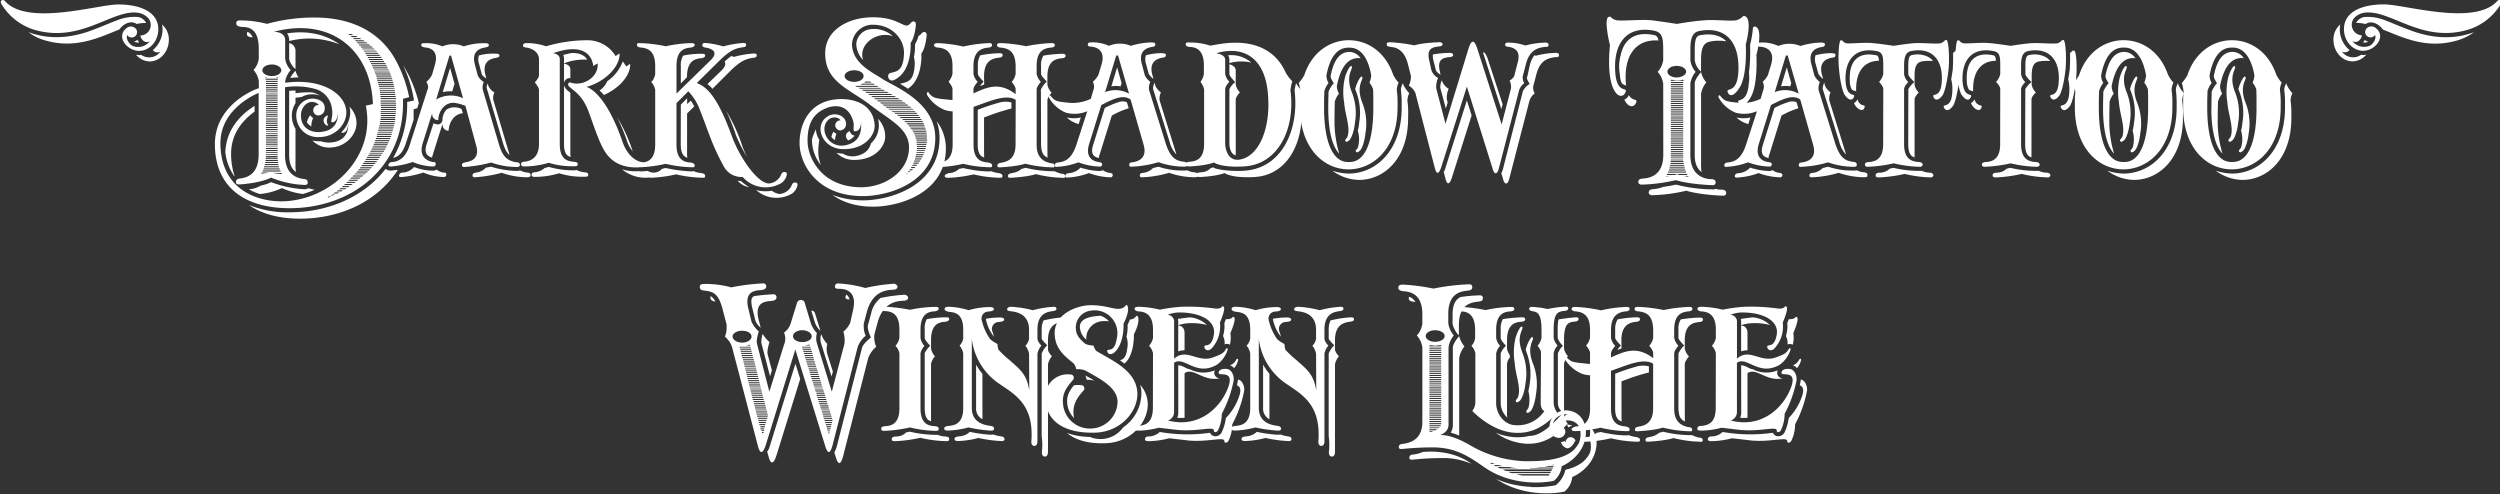 <svg id="Ebene_1" data-name="Ebene 1" xmlns="http://www.w3.org/2000/svg" viewBox="0 0 683 135"><rect x="0" y="0" width="683" height="135" fill="#333333" stroke="none"/><defs><style>.cls-1{fill:#fff;}</style></defs><title>Zeichenfläche 1</title><path class="cls-1" d="M110.09,27c.65,18.58-13.83,29.88-31,29.88-12.53,0-20.38-6-20.38-17.5,0-10.58,10.58-14.91,12-15.27V22.22a6,6,0,0,0-1.44-3.1A5.71,5.71,0,0,0,70.7,16V13.36c0-5.4-2.52-6-4.61-6C65,7.24,64.44,7,64.58,6.16c.07-.65.79-.58,1.44-.58a29.09,29.09,0,0,1,6.91.94A48.54,48.54,0,0,1,86,4.79c9.07,0,18.07,3.24,22.68,12.75a35.72,35.72,0,0,1,3.1,9Zm-8.21,1.44C101.3,13.22,90,4.65,74.81,8.68c0,0,3.1-.07,3.1,2.3v5a5.61,5.61,0,0,0,1.51,3.17,6.25,6.25,0,0,0-1.51,3.17v.29c10.22-1.37,16.71,3.17,16.71,8.14,0,3.1-2.88,6.7-7.49,6.7a5.86,5.86,0,0,1-6.19-5.83,4.51,4.51,0,0,1,4.39-4.68c1.66,0,3.38.79,3.38,2.52a1.86,1.86,0,0,1-1.8,2.09,1.44,1.44,0,1,1,.22-2.88,2.58,2.58,0,0,0-3.24-.43,3.91,3.91,0,0,0-1.66,3.38c0,2.74,1.94,4.61,5.11,4.46,4.25-.29,5-3,5-5.18,0,0-.14,2.52-1.58,2.52-.72,0,.36-1.44-.07-3.74a6.37,6.37,0,0,0-4.18-5.26,19.43,19.43,0,0,0-8.64-.58V42.31c0,5.4,3.17,6.26,4.82,6.55.58.07,1.37.07,1.37.94.07.58-.29.72-.86.72a26.44,26.44,0,0,1-9.15-2s-2.38,1.44-8.64,1.87c-.65,0-.94-.14-.94-.72.07-.86.79-.86,1.44-.94,1.66-.29,4.75-1.15,4.75-6.55V25.39s-10.44,4-10.44,13.68C60.26,51.89,70.34,55,76.75,55c13.47,0,26.07-12,23.19-26.14ZM69.55,30.5c-3,2.16-6.41,5.83-6.41,11.45a19.18,19.18,0,0,0,.94,6.12.07.07,0,0,1-.07.07,13.88,13.88,0,0,1-2.45-6.55c.22-6.48,4.54-10.51,8-12.67ZM69,10.2c-1.08-.07-1.66-.29-1.51-1.15a.55.55,0,0,1,.14-.36A2.49,2.49,0,0,1,69,10.2Zm13,49.54c-5.76,0-10.51-1.3-14-3.74a28,28,0,0,0,11.09,2c10.66,0,20.38-4.25,26.28-11.88.86.86,2.38.29,3.31.29C103.25,54.91,93.17,59.74,81.94,59.74Zm-5-8.35A17.75,17.75,0,0,1,71,53a11.89,11.89,0,0,1-3-1.3,6.74,6.74,0,0,0,3.24-1,10.28,10.28,0,0,0,2.81-.94,30.31,30.31,0,0,0,9.07,1.94,2.47,2.47,0,0,0,1.15-.29,10,10,0,0,0,1.73.43A25.69,25.69,0,0,1,82.73,53,20.16,20.16,0,0,1,77,51.38Zm-5.4-4.25a4.27,4.27,0,0,1-.36.29,10.37,10.37,0,0,0,2.16-.29Zm2.66-29.52c-1.44,0-2.59.72-2.59,1.58s1.15,1.58,2.59,1.58,2.59-.72,2.59-1.58S75.67,17.61,74.23,17.61Zm2.3,28.95H71.85l-.14.29h5ZM76.32,46H72.07l-.14.29h4.54Zm-.14-.58h-4l-.07.29h4.1ZM76,44.83H72.36l-.07.29H76.1ZM72.43,21l.07.22h.58ZM76,44.25H72.5l-.07.29H76Zm-.07-.58H72.57L72.5,44h3.38Zm0-22.18H72.57v.29h3.31Zm-.07,21.6H72.57v.29h3.24Zm0-21H72.65v.29h3.17Zm0,.58H72.65v.29h3.17Zm0,.58H72.65v.29h3.17Zm0,.58H72.65v.29h3.17Zm0,.58H72.65v.29h3.17Zm0,.58H72.65v.22h3.17Zm0,.58H72.65v.22h3.17Zm0,.5H72.65v.29h3.17Zm0,.58H72.65v.29h3.17Zm0,.58H72.65v.29h3.17Zm0,.58H72.65v.29h3.17Zm0,.58H72.65v.29h3.17Zm0,.58H72.65v.29h3.17Zm0,.58H72.65v.29h3.17Zm0,.58H72.65v.29h3.17Zm0,.58H72.65v.22h3.17Zm0,.5H72.65v.29h3.17Zm0,.58H72.65V32h3.17Zm0,.58H72.65v.29h3.17Zm0,.58H72.65v.29h3.17Zm0,.58H72.65v.29h3.17Zm0,.58H72.65v.29h3.17Zm0,.58H72.65v.29h3.17Zm0,.58H72.65v.29h3.17Zm0,.58H72.65V36h3.17Zm0,.58H72.65v.22h3.17Zm0,.5H72.65v.29h3.17Zm0,.58H72.65v.29h3.17Zm0,.58H72.65v.29h3.17Zm0,.58H72.65v.29h3.17Zm0,.58H72.65v.29h3.17Zm0,.58H72.65V40h3.17Zm0,.58H72.65v.29h3.17Zm0,.58H72.65v.29h3.17Zm0,.58H72.65v.22h3.17Zm0,.58H72.65v.22h3.17Zm0,.5H72.65v.29h3.17Zm-1.22,4.61a16.61,16.61,0,0,0,2.45.29,1.24,1.24,0,0,1-.22-.29ZM76,21c-.22.07-.43.14-.72.22H76Zm3-9.79a3.15,3.15,0,0,0-.58-2.09c5.69-.86,10.58.29,14.33,3A22.41,22.41,0,0,0,79.05,11.2Zm1.15,7.13c0-.07-1.15-1.37-1.15-2.38V11.78a2.12,2.12,0,0,1,1.73,2.09v5Zm-1.15,6.48a13.83,13.83,0,0,1,1.73-.07v.72a25.57,25.57,0,0,1,4.61-.22l.72.22a5.45,5.45,0,0,1,1.3.65,5.79,5.79,0,0,0-2.09-.36,5.59,5.59,0,0,0-2.81.72l-1.73.22V28.2a6.4,6.4,0,0,0-1,3.38,7,7,0,0,0,1,3.6v10a7,7,0,0,0,.14,1.8c-1-.65-1.87-1.94-1.87-4.68Zm1.73-5.54a5,5,0,0,0,.86,1.87c-.72,0-1.51.07-2.3.14A9.46,9.46,0,0,1,80.78,19.27Zm3.1,14.19a4.68,4.68,0,0,1,.94-2,2.08,2.08,0,0,0,.79.79,4.55,4.55,0,0,0-.5,2.3A3.59,3.59,0,0,1,83.88,33.45Zm1.44,4.9a8.61,8.61,0,0,0,2.38.22,6.88,6.88,0,0,0,2.52.36c4.25-.29,5-3,5-5.18,0,0-.14,2.52-1.58,2.52-.22,0-.29-.07-.29-.22a7.7,7.7,0,0,0,2.38-5.33,5.61,5.61,0,0,0-.22-1.58,6.3,6.3,0,0,1,1.94,4.46c0,3.1-2.88,6.7-7.49,6.7A6.26,6.26,0,0,1,85.32,38.35Zm3.1-5.4a1.54,1.54,0,0,1,1.22-1.44c-.14.86-.65,1.87.14,2.66-.07,0-.14.07-.29.14A1.47,1.47,0,0,1,88.42,32.95Zm1.51,20.67-.43.29h.36a4.29,4.29,0,0,0,.58-.29Zm.86-.5-.43.22h.72l.58-.22Zm.79-.58-.43.29h1.08l.5-.29ZM92.3,52l-.36.29h1.3l.5-.29Zm.65-.58-.29.29h1.58l.43-.29Zm.72-.58-.36.29h1.8l.43-.29Zm.65-.58-.36.29h2l.43-.29Zm.58-.58-.29.29h2.23l.36-.29Zm.29-40.4.29.29h1.08c-.22-.07-.43-.22-.65-.29Zm.29,39.82-.29.29h2.38l.36-.29ZM96,48.5l-.29.29h2.52l.36-.29ZM95.83,9.84l.29.29h1.66c-.22-.07-.36-.22-.58-.29Zm.72,38.09-.22.29H99l.29-.29Zm-.14-37.52.29.29h2.09c-.14-.07-.36-.22-.5-.29Zm.65,37-.22.22h2.81l.29-.22ZM99.22,11H97l.29.29h2.38ZM97.56,46.85l-.22.29h2.88l.29-.29Zm2.52-35.28H97.49l.29.29h2.66ZM98,46.27l-.22.29h3l.29-.29Zm2.81-34.13H98l.22.29h3Zm.79,33.55H98.5l-.22.29h3.1Zm-.07-33h-3l.14.29h3.17Zm.58,32.4H98.86l-.14.29h3.17Zm0-31.83H98.93l.14.22h3.31Zm.5,31.25H99.29l-.22.29h3.31Zm.07-30.67H99.29l.22.22H103ZM103,44H99.65l-.14.29h3.31Zm.14-29.59H99.72l.14.29h3.6Zm.29,29H100l-.14.29h3.46Zm.22-28.44h-3.6l.14.29h3.67Zm.22,27.87h-3.53l-.14.29h3.46Zm.22-27.29h-3.67l.14.29h3.74Zm.14,26.71h-3.53l-.14.29h3.53Zm.29-26.14h-3.82l.14.29h3.82Zm.07,25.63H101l-.14.22h3.6Zm.29-25.06H101l.14.29H105ZM105,41.16H101.3l-.14.29h3.67Zm.29-23.91h-4l.14.29h4Zm.07,23.33h-3.74l-.14.29h3.74Zm.22-22.75h-4l.14.29h4ZM105.63,40h-3.74l-.14.29h3.74Zm.22-21.6h-4l.07.29h4Zm.07,21H102.1l-.07.29h3.74ZM106.13,19h-4l.07.22h4.1Zm0,19.87h-3.74l-.14.29h3.82Zm.29-19.3h-4.1l.07.22h4.1Zm0,18.72h-3.89l-.07.29h3.82Zm.22-18.22h-4.1l.07.29h4.1Zm0,17.64h-3.89l-.07.29h3.89Zm.22-17.07h-4.1l.07.29h4.1Zm.14.58h-4.1l.07.29h4.18Zm-.14,15.91H103l-.07.29h3.89Zm.36-15.34H103l.07.29h4.18Zm-.14,14.76h-4l-.07.29h3.89Zm.29-14.19h-4.18l.07.29h4.18ZM107.21,36h-4l-.07.22h4Zm.29-13.11h-4.18l.07.29h4.18Zm-.14,12.53h-4l-.07.29h4Zm.29-12h-4.18l.07.29h4.18Zm-.14,11.38h-4l-.07.29h4Zm.22-10.8h-4.1v.22h4.18Zm-.07,10.22h-4l-.07.29h4Zm.22-9.65h-4.18l.07.22h4.1Zm-.07,9.07h-4l-.07.29h4Zm.14-8.57h-4.18l.07.29h4.1Zm.07.58h-4.18l.07.29H108Zm-.14,7.42h-4v.29h4Zm.22-6.84H103.9l.07.29h4.1Zm-.14,6.26h-4v.29h4Zm.22-5.69H104v.29h4.18ZM108,32h-4v.29h4Zm.14-4.54H104v.29h4.1Zm.07.72-.07-.14H104v.29h4.18Zm0,.43H104v.29h4.18Zm-.07,1.73H104v.22h4.1Zm0,.5H104v.29h4.1Zm-.07.58h-4v.29h4Zm.14-2.23h-4.1v.29h4.1Zm0,.58h-4.1v.29h4.1Zm18.94-.86a14.4,14.4,0,0,0-2.81-.79c-2.3-.36-4.46,1.66-4.61,4.61,0,.29-1.8-.07-1.66-1.8l-2.59,8.21c-1.15,3.82,1.3,4.75,2.59,5.11.5,0,1.08,0,.94.65,0,.36-.22.58-.79.58a15,15,0,0,1-5.47-1.22,24.78,24.78,0,0,1-5.9,1.22c-.5,0-.79,0-.72-.5.29-.72.79-.72,1.3-.72,1.37-.22,3.38-.94,4.54-4.75l5-15.55a2.65,2.65,0,0,0-.5-1.58,5.76,5.76,0,0,0,1.58-2l.72-2.52c1.22-4-1.15-4.82-2.74-4.9-.43-.14-.94-.14-.94-.65s.29-.5.79-.5a11.21,11.21,0,0,1,5,.86,7.45,7.45,0,0,1,5.83,0,17.27,17.27,0,0,1,5.69-.86c.43,0,1.15,0,1.15.5s-.43.5-.94.65c-1.3.22-4,.86-2.81,4.9l.72,2.74a4,4,0,0,0,1.66,1.8,3.45,3.45,0,0,0-.29,2.09l4.39,14.83c1.15,4,2.66,4.54,4.61,5,.5,0,1.08,0,1.15.72,0,.5-.43.58-.94.58a20.89,20.89,0,0,1-6.91-1.22,38.93,38.93,0,0,1-7.27,1.22c-.5,0-.72-.07-.72-.58s.65-.65,1.08-.72c1.3-.22,4-.94,2.74-4.82ZM110.88,39.14c-1,3.17-2.45,3.74-3.46,4a29.84,29.84,0,0,0,3.82-15.27l1.87-.43a36.22,36.22,0,0,0-3-9.65c.5.79,1,1.73,1.51,2.66a37.43,37.43,0,0,1,2.81,7.7L114,29.56l-1,.29v2.88Zm4.75,8a24.78,24.78,0,0,1-5.9,1.22c-.5,0-.79,0-.72-.5.29-.72.79-.72,1.3-.72a4.55,4.55,0,0,0,2.81-1.51,15,15,0,0,0,5.11,1,2,2,0,0,0,1.08-.29,4.37,4.37,0,0,0,1.66.79c.5,0,1.08,0,.94.65,0,.36-.22.58-.79.58A15,15,0,0,1,115.63,47.13Zm2.81-13.47a4.05,4.05,0,0,0,.86.29,1.3,1.3,0,0,0,1.58-1.22A4.2,4.2,0,0,1,122,29.93a4.17,4.17,0,0,1,4.1-.14l.36,1.15c-2,.14-3.74,2-3.89,4.68,0,.29-1.8-.07-1.66-1.8-2.74,8.57-2.81,8.93-2.88,9.22-1-.29-2.3-.94-1.51-3.53Zm4.82-18.36a.28.28,0,0,0-.5,0l-3.6,11.88a7.91,7.91,0,0,1,7.34-.36Zm.29,9.65a7.91,7.91,0,0,0-2.59.22l2-6.62,1.22,4.32Zm13.54,22.25a38.9,38.9,0,0,1-7.27,1.22c-.5,0-.72-.07-.72-.58s.65-.65,1.08-.72a4.09,4.09,0,0,0,2.52-1.3c.65-.14,1.15-.22,1.44-.29a25.14,25.14,0,0,0,7,1.15,2.46,2.46,0,0,0,.94-.14,6.1,6.1,0,0,0,1.73.58c.5,0,1.08,0,1.15.72,0,.5-.43.58-.94.58A20.87,20.87,0,0,1,137.09,47.21Zm-4.25-25.78c-.22-.14-1.08-.72-1.22-1.15l-.72-2.74a3.82,3.82,0,0,1-.07-2.38,14.64,14.64,0,0,1,4.46-.5c.43,0,1.15,0,1.15.5s-.43.5-.94.65c-1.3.22-4,.86-2.81,4.9Zm.14,2.66c-.14-.36.22-1.15.29-1.3l.14.65a4,4,0,0,0,1.66,1.8,3.45,3.45,0,0,0-.29,2.09l4.39,14.83a.27.27,0,0,0,.07.22c-.72-.58-1.3-1.51-1.87-3.46Z"/><path class="cls-1" d="M175.9,44.33c1.58-.22,3.1-1.3,3.1-4.82v-15a4.45,4.45,0,0,0-1.08-2.09A4.08,4.08,0,0,0,179,20.28V18c0-4.1-2-4.82-3.82-5-.58-.07-1.15-.14-1.15-.72s.36-.5.94-.5a39.87,39.87,0,0,1,6.91.86,37.09,37.09,0,0,1,6.91-.86c.58,0,1,.07,1,.5s-.58.65-1.08.72c-1.8.14-3.89.79-3.89,5v7.56l9.36-9.14c2.38-2.38,0-3.17-1.22-3.38-.5-.07-1.15-.22-1.08-.72s.29-.58.79-.58a22.28,22.28,0,0,1,4.9.94,28.12,28.12,0,0,1,5.47-.94c.65,0,.86.22.79.58,0,.58-.79.58-1.3.65-1.37.29-2.81.5-5.83,3.46l-6.34,6.26c3,1.08,5.9,4.32,9.65,14.69,2.38,6.26,7.13,12.75,10.08,12.75a4,4,0,0,0,3.38-2.59.91.91,0,0,1,1.3-.43c.58.43-.22,2.09-1.15,2.81a8.4,8.4,0,0,1-10.73-1.58,5.44,5.44,0,0,1-5.26-3.1c-3.17-5.69-4.18-9.65-6.7-15.91a14.92,14.92,0,0,0-2.88-4.39l-3.24,3.24V39.5c0,4.18,2.09,4.82,3.89,4.9.5.14,1.08.22,1.08.79s-.29.5-.79.5a33.53,33.53,0,0,1-7.13-.94,37,37,0,0,1-6.91.94c-2.88.22-7.42-.14-10-4.82-1.73-3-3-7.49-4.39-11-2.16-5.26-5.62-5.76-5.33-6.91.14-.5.36-.5.79-.36,3,1,7.49-1.22,7.27-5.26a7.65,7.65,0,0,0-1.22.72c-.29-3-2.81-6.41-10.94-3.53,0,0,1.8.22,1.8,1.58V39.36c0,4,1.87,4.61,3.6,4.82.79.07,1.3.14,1.3.65s-.29.58-.72.58a21.55,21.55,0,0,1-7.2-.94,23.3,23.3,0,0,1-6.77,1c-.5,0-.79-.22-.79-.58,0-.72.65-.65,1.08-.72,1.37-.22,3.82-.86,3.82-4.9V24.6c0-.79-1.15-2.09-1.15-2.09s1.15-1.15,1.15-1.94V16.17c0-1.94-1.94-3-3.46-3.17-.43-.07-1.08-.14-.86-.79.14-.43.65-.43,1.15-.43a16.36,16.36,0,0,1,5.11.86A40.42,40.42,0,0,1,160.13,11a9,9,0,0,1,8.06,4.32c.36-.22.65-.5,1.08-.72.14,3.74-4.18,7.85-9.07,9.14.29.07,5.11,1.37,9.79,14.76,1.22,3.74,3.6,5.69,5.76,5.83Zm-23.11,3a23.29,23.29,0,0,1-6.77,1c-.5,0-.79-.22-.79-.58,0-.72.65-.65,1.08-.72a4.64,4.64,0,0,0,2.52-1.15,5.46,5.46,0,0,0,1.08-.29,24.18,24.18,0,0,0,7.2.94c.14,0,.29-.07.43-.07a6.23,6.23,0,0,0,1.87.58c.79.07,1.3.14,1.3.65s-.29.58-.72.58A21.55,21.55,0,0,1,152.78,47.35Zm1.3-31.25a2.4,2.4,0,0,0-.22-1.08c.58-.14,1.3-.29,2.16-.5,2.45-.14,3.74.72,4.39,1.8a15.16,15.16,0,0,0-6.34,1Zm0,1.3c.36.07,1.73.36,1.73,1.58v2.38a1.56,1.56,0,0,0-1.73,1.44Zm0,5.83a3,3,0,0,0,.79,1.37,8,8,0,0,1,.94.79V42.24c0,.22.07.43.07.65-1-.29-1.8-1-1.8-3.53Zm9.72,1.51a6,6,0,0,0,2.09-2.52,11.69,11.69,0,0,0,4.25-5.4,11.7,11.7,0,0,1,.94,1.37c.36-.22.65-.5,1.08-.72.14,3.24-3.17,6.77-7.2,8.5A9.82,9.82,0,0,0,163.8,24.74Zm9.14,16.71a8.3,8.3,0,0,1-1.8-3.38,64.45,64.45,0,0,0-2.52-6,45.2,45.2,0,0,1,4.25,9.36Zm11.81,6.19a37,37,0,0,1-6.91.94,3.11,3.11,0,0,1-.36-.07,10.06,10.06,0,0,1-7.56-2.23,12.42,12.42,0,0,0,4.61.5c.14,0,.29.07.43.07a19,19,0,0,0,2-.14,3,3,0,0,0,3.89-.58,7.64,7.64,0,0,0,1-.22,38.59,38.59,0,0,0,7.2.94c.14,0,.36-.07.5-.07a5.2,5.2,0,0,0,2,.5c.5.14,1.08.22,1.08.79s-.29.5-.79.5A33.53,33.53,0,0,1,184.75,47.64ZM186,18a4.82,4.82,0,0,1,.65-2.81,24,24,0,0,1,5-.5c.58,0,1,.07,1,.5s-.58.65-1.08.72c-1.8.14-3.89.79-3.89,5.18L186,22.8Zm0,10.58,1.73-1.73v1.58l1-.94a15.37,15.37,0,0,1,.94,1.58L187.71,31V42.38c0,.22.07.43.07.72-.94-.29-1.8-1.08-1.8-3.6Zm8.64-4.32a7.69,7.69,0,0,0-1.37-1.3l3.82-3.67c1.15-1.15,1.22-1.94.86-2.45a22.16,22.16,0,0,1,1.8-1.51,1.88,1.88,0,0,1,.72.22,28.13,28.13,0,0,1,5.47-.94c.65,0,.86.22.79.58,0,.58-.79.58-1.3.65-1.37.29-2.81.5-5.83,3.46Zm3.74,6a46.44,46.44,0,0,1,4.54,10c.36.86.72,1.73,1.15,2.59a41.08,41.08,0,0,1-3-5.9A58,58,0,0,0,198.36,30.21Zm3.1,19.08a5.67,5.67,0,0,0,1,.14,11.15,11.15,0,0,0,2.23,1.66A5.14,5.14,0,0,1,201.46,49.29Zm9.43,2.81A4.44,4.44,0,0,0,213,53a4,4,0,0,0,3.38-2.59.91.91,0,0,1,1.3-.43c.58.43-.22,2.09-1.15,2.81a8.31,8.31,0,0,1-9.94-.86A9.94,9.94,0,0,0,210.89,52.1Z"/><path class="cls-1" d="M218.44,39.07c0-5.4,2.88-12,11.45-12,4.39,0,8.86,2,9.07,7.27.07,2.38-2.45,6.48-8.64,6.41-5.9-.07-8.21-6.77-4-9.07,1.66-.94,4.32-.36,4.75,1.66a1.76,1.76,0,0,1-1.58,2.3,1.46,1.46,0,0,1-1.3-1.37,1.34,1.34,0,0,1,1.44-1.37c-.43-.86-2-1.08-3-.43-3.1,2.23-.72,7.92,4,7.27,4.46-.72,4.75-4,4.61-6.26-.07,1.15-.43,2.38-1.66,2.38-.72.07-.14-1.22-.43-2.52-1.15-4.46-4.39-4.75-6.84-4-3.31,1.15-5.69,3.38-5.69,9.15,0,4.32,3.53,12.53,14.47,12.67,6.77.07,13.46-4.46,13.25-11.16-.22-4.9-4.9-7-10.37-11.16-5.9-4.61-12.53-6.34-12.53-14.26,0-6.34,6.19-9.86,13.1-9.86,7.7,0,8.57,3.82,10.3,1.51.58-.65,1.51-.5,1.37.72-.43,3.82-1.44,4.75-1.44,4.75s.58,8-4.68,10.23c-1.44.5-2-1.73-.79-2,1.73-.43,3.53-.58,3.67-5.4.07-4-3.38-7.78-8.5-7.78A5.65,5.65,0,0,0,232.77,12c0,5.4,5.9,7.92,8.21,9.5,3.1,2.09,14.54,6.19,14.54,16.2,0,11.09-10.66,15.34-18.51,15.84C223.63,54.19,218.44,45.12,218.44,39.07Zm3.38-1a18,18,0,0,1,1.08-2.74,5.93,5.93,0,0,0,.94,2.88,19.84,19.84,0,0,0-.29,3.17,11,11,0,0,0,.72,3.74A11.17,11.17,0,0,1,221.83,38.06Zm5.33-.65a3.57,3.57,0,0,1,.58-1.44,3.2,3.2,0,0,0,.79.58,3.56,3.56,0,0,0-.36,1.73A2.39,2.39,0,0,1,227.16,37.41Zm.29,15.84a24.13,24.13,0,0,0,9.65,1.44c8-.5,19.59-4.9,19.59-17a13.15,13.15,0,0,0-.79-4.61,12.17,12.17,0,0,1,2.52,7.49c0,11.09-10.66,15.34-18.51,15.84C234.43,56.71,230.32,55.34,227.44,53.26Zm1.08-11.52a6.69,6.69,0,0,0,1.73.22,5,5,0,0,0,3.31.72c2.81-.43,4-1.94,4.39-3.53a6.55,6.55,0,0,0,2.16-4.82,7.87,7.87,0,0,0-.22-1.87,6.9,6.9,0,0,1,1.94,4.82c.07,2.38-2.45,6.48-8.64,6.41A6.54,6.54,0,0,1,228.52,41.73Zm4.82-22.54c-1.44,0-2.59.72-2.59,1.58s1.15,1.58,2.59,1.58,2.59-.65,2.59-1.58S234.79,19.2,233.35,19.2Zm-2.23,18a1.4,1.4,0,0,1,1.08-1.37,1.53,1.53,0,0,0,1.3,1.22,4.2,4.2,0,0,1-1.73,1.3A1.59,1.59,0,0,1,231.12,37.2Zm8.42-13.75h-5.9l.43.29H240Zm-3.74-7.06A6.6,6.6,0,0,1,233.93,12a4.4,4.4,0,0,1,3.17-3.89,7.6,7.6,0,0,1,6.84,1.8C239.69,8.32,234.36,12.07,235.8,16.39ZM234.5,24l.43.22h5.83a1.57,1.57,0,0,0-.36-.22Zm4.1-1.15h-3a4.32,4.32,0,0,1-.58.29h4Zm2.66,1.66h-5.83l.43.29h5.9Zm-3.6-2.23h-1.22c-.14.07-.22.22-.29.29h2Zm4.68,2.81h-6l.43.29h6.12Zm1,.58h-6.19l.43.29h6.26Zm1,.58H238l.43.29h6.41Zm1,.58h-6.55l.43.29h6.55Zm.94.58h-6.7l.36.29h6.7Zm.79.58h-6.7l.36.29h6.77Zm.79.58h-6.77l.36.29h6.77Zm.72.58h-6.7l.36.29H249Zm.65.58h-6.55l.36.22h6.55Zm.65.58H243.5l.36.22h6.26Zm.5.5h-6.12l.36.29h6Zm.5.58h-5.83l.36.29h5.69Zm.43.58h-5.54l.36.29h5.33ZM249.69,15.6a15.2,15.2,0,0,0,.29-3.53,7.58,7.58,0,0,0,.94-2.23,2.55,2.55,0,0,0,.86-.72c.58-.65,1.51-.5,1.37.72-.43,3.82-1.44,4.75-1.44,4.75s.5,6.91-3.67,9.65a23.87,23.87,0,0,0-2.09-1.3.37.37,0,0,1,.29-.14c1.73-.43,3.53-.58,3.67-5.4A7.69,7.69,0,0,0,249.69,15.6Zm2,16.92h-5.26l.36.29h5Zm.36.58h-5l.29.29h4.82Zm-4.32,14.26-.22.22h.07l.43-.22Zm4.61-13.68h-4.68L248,34h4.46Zm-4.1,13.1L248,47h.43l.36-.22Zm4.32-12.53h-4.39l.29.29h4.18Zm-4,12-.14.29h.72l.29-.29Zm4.18-11.38h-4.1l.22.29h4ZM249,45.62l-.14.29h.94l.29-.29Zm4-10.23H249l.22.22H253ZM250.56,45h-1.22l-.14.29h1.15Zm2.52-9.14h-3.67l.14.29h3.53Zm-2,8.57h-1.51l-.07.29h1.37Zm2.09-8h-3.46l.14.29h3.31Zm-1.73,7.42h-1.66l-.07.29h1.58Zm1.8-6.84h-3.31l.14.29h3.17Zm-1.44,6.26H250l-.07.29h1.73Zm.29-.58h-1.94l-.07.29h1.87Zm1.15-5.11h-3.1l.07.29h3Zm-.86,4.54h-2.09l-.07.29h2Zm.94-4h-3l.07.29h2.88Zm-.07.58h-2.88l.07.29h2.74Zm-.65,2.88h-2.16l-.07.22h2.09Zm.5-2.3h-2.66v.29h2.66Zm-.36,1.73h-2.3v.22h2.23Zm.29-1.15h-2.52v.29h2.45Zm-.14.58h-2.38v.29h2.38Z"/><path class="cls-1" d="M277.49,27.26c-2.74-1.66-7.13.43-11.52,1.94V39.5c0,4.18,2.09,4.75,4,4.9.43.14,1.08.22,1.08.79s-.29.5-.79.5a32.71,32.71,0,0,1-7.13-.94,37,37,0,0,1-6.91.94c-.43,0-1-.07-1-.5s.72-.65,1.15-.79c1.8-.07,3.89-.79,3.89-4.9V30.43A7.66,7.66,0,0,1,258,30a10,10,0,0,1-4.68-4c-.07-.22-.22-.65.07-.79s.29.07.5.36c1.15,1.22,1.51,1.3,5.18,1.66a5.8,5.8,0,0,0,1.15.07v-3c0-.72-1.08-2-1.08-2a4.42,4.42,0,0,0,1.08-2.16V18c0-4.1-2.09-4.82-3.89-5-.43,0-1.15-.14-1.15-.72,0-.36.58-.5,1-.5a38.21,38.21,0,0,1,7,.94,37.24,37.24,0,0,1,7.06-.94c.5,0,.79.14.79.5,0,.58-.65.72-1.08.72-1.87.22-4,.94-4,5.11V20.2a4.34,4.34,0,0,0,1.15,2.16s-1.15,1.3-1.15,2v1.15c3.53-1.58,7-3.31,11.52.22V24.38c0-.79-1.08-2-1.08-2a4.42,4.42,0,0,0,1.08-2.16V18c-.07-4.1-2-4.75-4-5-.43,0-1.08-.14-1.08-.65s.43-.58.94-.58a41.2,41.2,0,0,1,7,.86,41.48,41.48,0,0,1,7.13-.86c.43.07.72.14.72.58s-.58.65-1.15.65c-1.8.22-3.82.86-3.82,5V20.2a4.34,4.34,0,0,0,1.15,2.16s-1.15,1.3-1.15,2.09V39.57c0,4.1,2.59,4.68,3.74,5,.58.07,1.15.07,1.15.72.07.36-.22.5-.65.43a32.78,32.78,0,0,1-7.34-1s-1.87.72-6.91,1c-.5,0-.72-.07-.72-.5.07-.65.65-.65,1.15-.79,1.3-.22,3.82-.79,3.82-4.9ZM266,47.64a37,37,0,0,1-6.91.94c-.43,0-1-.07-1-.5s.72-.65,1.15-.79A3.92,3.92,0,0,0,262,46.13a6.9,6.9,0,0,0,1.08-.22c.43.07,1.22.29,2.23.43a26.85,26.85,0,0,0,4.9.5c.29,0,.36-.07.58-.07a6.91,6.91,0,0,0,2,.5c.43.14,1.08.22,1.08.79s-.29.5-.79.5A32.7,32.7,0,0,1,266,47.64Zm2.88-24.55-1.15.43a7.79,7.79,0,0,1,1-1.22c-.86-.86-1.58-1.73-1.58-2.09V18a5.28,5.28,0,0,1,.65-2.88,29.45,29.45,0,0,1,5.33-.58c.5,0,.79.14.79.5,0,.58-.65.72-1.08.72-1.87.22-4,.94-4,5.11ZM267.12,30a56,56,0,0,1,5.54-1.87,6.5,6.5,0,0,1,3.67-.14v1.66a59.9,59.9,0,0,0-7.49,2.45c0,10.51,0,10.73.07,10.94-1-.29-1.8-1.08-1.8-3.53ZM283,47.57s-1.87.72-6.91,1c-.5,0-.72-.07-.72-.5.07-.65.65-.65,1.15-.79a5.08,5.08,0,0,0,2.59-1.15,11,11,0,0,0,1.08-.29,31.71,31.71,0,0,0,7.92.94,8.89,8.89,0,0,0,1.73.65c.58.07,1.15.07,1.15.72.07.36-.22.5-.65.43A32.78,32.78,0,0,1,283,47.57Zm1.37-23.11A7.06,7.06,0,0,1,286,22.29c-.86-.86-1.58-1.73-1.58-2.09V18a4.6,4.6,0,0,1,.65-2.81,38.27,38.27,0,0,1,5.33-.5c.43.07.72.14.72.58s-.58.65-1.15.65c-1.8.22-3.82.86-3.82,5v2.23a4.34,4.34,0,0,0,1.15,2.16s-1.15,1.3-1.15,2.09c0,15.34,0,15.48.07,15.7-1.22-.65-1.66-1.22-1.8-3.46Z"/><path class="cls-1" d="M308.88,27.19c-2.09-1.51-4.9-.07-8,1.51l-3.31,10.58c-1.22,3.89,1.22,4.82,2.59,5,.36.07,1,.07.94.72a.62.62,0,0,1-.79.5,17.73,17.73,0,0,1-5.69-1.15,19.32,19.32,0,0,1-5.76,1.22c-.58.07-.79-.07-.72-.5.14-.72.86-.65,1.3-.72,1.37-.22,3.31-.79,4.61-4.75l3-9.22a8.91,8.91,0,0,1-5.76.43,9.19,9.19,0,0,1-4.61-4c-.14-.22-.29-.58,0-.72s.29.07.5.29c1.15,1.3,1.51,1.37,5.18,1.73A11.66,11.66,0,0,0,298,27l.86-2.88a3.2,3.2,0,0,0-.29-1.8,5.78,5.78,0,0,0,1.51-1.87l.86-2.81c1.15-3.89-1.3-4.75-2.81-4.9-.5,0-1-.07-.94-.58s.36-.58.86-.58a10.68,10.68,0,0,1,4.9.94,7.81,7.81,0,0,1,6,0,21.43,21.43,0,0,1,5.69-.94c.36.07,1.08,0,1,.58s-.43.58-.86.65c-1.3.22-4,.94-2.74,5l.72,2.74a4.53,4.53,0,0,0,1.51,1.8,4.22,4.22,0,0,0-.36,2.16l4.61,14.83c1.3,3.89,2.81,4.54,4.68,4.82.5.07,1.15.07,1.15.79.07.5-.36.58-.94.58a21.45,21.45,0,0,1-6.91-1.22,29.26,29.26,0,0,1-7.27,1.22c-.43.07-.72-.07-.72-.43,0-.79.58-.72,1.08-.79,1.22-.22,4-.94,2.81-4.9ZM297.5,47.28a19.35,19.35,0,0,1-5.76,1.22c-.58.07-.79-.07-.72-.5.14-.72.86-.65,1.3-.72a4.7,4.7,0,0,0,2.88-1.51,2.88,2.88,0,0,0,.94.29,16.34,16.34,0,0,0,4.1.65,2.07,2.07,0,0,0,1.08-.22,3.57,3.57,0,0,0,1.73.72c.36.07,1,.07.94.72a.61.61,0,0,1-.79.5A17.73,17.73,0,0,1,297.5,47.28Zm-2.81-13.39a7.24,7.24,0,0,1-3.24-1.8,8.53,8.53,0,0,0,3.82,0Zm7.13-4.39a21.24,21.24,0,0,1,3.74-1.58,3.12,3.12,0,0,1,2.3,0l.5,1.66a22.48,22.48,0,0,0-4.61,2l-3.31,10.58a2.54,2.54,0,0,0-.22,1c-1.08-.22-2.45-.79-1.58-3.53Zm3.67-14.19c0-.22-.5-.22-.58,0l-3,9.86a7.58,7.58,0,0,1,6.55.43Zm.65,8.28a7.4,7.4,0,0,0-2.52,0l1.58-5.18,1.22,4.32Zm13.25,23.62a29.23,29.23,0,0,1-7.27,1.22c-.43.07-.72-.07-.72-.43,0-.79.58-.72,1.08-.79a4.48,4.48,0,0,0,2.52-1.3c.65-.14,1.15-.29,1.51-.36a20.69,20.69,0,0,0,7.92,1,4.43,4.43,0,0,0,1.66.5c.5.07,1.15.07,1.15.79.07.5-.36.58-.94.58A21.44,21.44,0,0,1,319.39,47.21Zm-4.25-25.63a6,6,0,0,1-1.3-1.37l-.72-2.66a4.06,4.06,0,0,1-.07-2.45,16.79,16.79,0,0,1,4.46-.58c.36.07,1.08,0,1,.58s-.43.58-.86.65c-1.3.22-4,.94-2.74,5ZM315,24.24a4.33,4.33,0,0,1,.43-1.66l.22.86a4.52,4.52,0,0,0,1.51,1.8,4.23,4.23,0,0,0-.36,2.16l4.61,14.83a7.46,7.46,0,0,1-1.8-3.24Z"/><path class="cls-1" d="M352.58,24.88c1.3,10.37-3.38,20.09-12.75,20.59-6.34.36-8.21-1.08-8.21-1.08s-1.58.79-6.55,1.08c-.58,0-1.15-.07-1.15-.43,0-.79.65-.79,1.22-.86,1.73-.14,3.82-.79,3.82-4.9V24.38a5,5,0,0,0-1-2,4.67,4.67,0,0,0,.94-2.16V17.83c0-4.1-2-4.9-3.74-5-.58,0-1.3-.22-1.22-.79s.5-.43,1.08-.43a18.08,18.08,0,0,1,5.62.86s3.24-.58,4.18-.65c9.58-1,14.33,3.24,16.42,8a12.07,12.07,0,0,0,1.8,2.38,21.49,21.49,0,0,0-.5,2.45Zm1.51-2.16a12,12,0,0,0,1.8,2.38,21.39,21.39,0,0,0-.5,2.45c1.37,10.58-3.31,20.31-12.67,20.81-6.34.36-8.21-1.08-8.21-1.08s-1.58.79-6.55,1.08c-.58,0-1.15-.07-1.15-.43,0-.79.65-.79,1.22-.86a3.76,3.76,0,0,0,2.74-1.15,4.48,4.48,0,0,0,.72-.22c.43.72,7.27,1.51,10.87.58,8.64-2,12.53-11.81,11.31-21.67C353.81,23.95,353.95,23.23,354.09,22.72ZM334.72,39.07c0,1.73.79,5,3.89,4.54,5.26-.79,8.42-8.28,7.85-17.07-.5-10.15-6.12-14.33-14.19-12,0,0,2.45.29,2.45,1.8V20.2a4.34,4.34,0,0,0,1.15,2.16s-1.15,1.15-1.15,2Zm1.15-22.75a2.23,2.23,0,0,0-.36-1.22,8.35,8.35,0,0,1,6.34,2,12.11,12.11,0,0,0-6,.14Zm0,8.06a5.32,5.32,0,0,1,1.58-1.94c-.86-.94-1.58-1.8-1.58-2.23V17.54c.72.22,1.73.72,1.73,1.66v3.89a4.34,4.34,0,0,0,1.15,2.16s-1.15,1.15-1.15,2V42.45c-1.44-.36-1.73-2.23-1.73-3.38Z"/><path class="cls-1" d="M381.81,29.35c0,11.31-6.7,16.92-13.39,16.92s-13.25-5.69-13.25-16.92V27.91a16.09,16.09,0,0,1,.14-2.66,14.55,14.55,0,0,0-.5-2.59,10.93,10.93,0,0,0,1.51-2.09c2.09-6.41,7.13-9.58,12.17-9.58s9.94,3.1,12.1,9.36a8.76,8.76,0,0,0,1.51,2.23,5.2,5.2,0,0,0-.5,2,24.77,24.77,0,0,1,.22,3.31Zm-13.1,14.91c4.61,0,6.48-6.41,6.48-14.69V27.69c0-1.15,0-2.3-.07-3.31a5.61,5.61,0,0,0-1-1.8,5.77,5.77,0,0,0,.5-2c-.79-4.54-2.74-7.56-5.9-7.56h-.22c-3.38-.07-5.26,3-6.12,7.56a3.92,3.92,0,0,0,.58,2.09,6.55,6.55,0,0,0-1.15,2.23c0,.94-.07,1.87-.07,2.81v1.87c0,8.28,2,14.69,6.55,14.69Zm-5.83-14.69c0-2.74.07-3.67.07-4.54a8.33,8.33,0,0,1,1.44-2.3c-.22-.36-.94-1.44-.86-2,.86-4.39,2.52-6.55,5.18-6.55a3.74,3.74,0,0,1,3,1.73c-3.6-.43-5.54,2.81-6.48,7.56a3.92,3.92,0,0,0,.58,2.09,6.55,6.55,0,0,0-1.15,2.23c0,.94-.07,1.87-.07,4.68a30.31,30.31,0,0,0,1.3,9.5C364,40.08,362.88,35.76,362.88,29.56Zm21.82,2.66c0,11.3-6.7,16.92-13.39,16.92A12.53,12.53,0,0,1,364,46.63a15.25,15.25,0,0,0,4.39.79c7.49,0,14.55-6.26,14.55-18.07V27.91a25.86,25.86,0,0,0-.22-3.38,4.07,4.07,0,0,1,.58-1.8,3,3,0,0,0,.14.5A8.74,8.74,0,0,0,385,25.46a5.2,5.2,0,0,0-.5,2,24.77,24.77,0,0,1,.22,3.31Zm-16.63,5.26c1-2.59-.58-5.9-.86-9.58a17.23,17.23,0,0,1,.22-6.7c.43-1.58,1.37-3.31,1.73-3.17.94.58-1.94,2.16.29,7.49a15.48,15.48,0,0,1,.72,8c-.22,2.09-.86,4.1-1.51,4.75-.43.36-.79.65-1.08.29S367.92,37.85,368.06,37.49Zm2.88,2.88a8,8,0,0,0,0-4.68,9.73,9.73,0,0,0,.36-2.09,16.1,16.1,0,0,0-.79-8.5,7.61,7.61,0,0,0-.29-.72c.29-1.44,1.44-3.67,1.8-3.46.94.58-1.94,2.16.29,7.49a15.48,15.48,0,0,1,.72,8c-.22,2.09-.86,4.1-1.51,4.75-.43.36-.79.65-1.08.29S370.8,40.73,370.94,40.37Z"/><path class="cls-1" d="M400.75,23.66l-7,22c-.65,1.94-1.3,2.16-1.8.07l-5.26-20.31a4.15,4.15,0,0,0-1.8-2,6.07,6.07,0,0,0,.58-2.66l-.86-3.38c-1-3.82-3.24-4.46-4.61-4.54-.79-.14-1.15-.22-1.15-.72s.36-.58.94-.58a45.48,45.48,0,0,1,6.62.86s1.66-.65,6.62-.86c.5-.07,1.08.14,1.08.58s-.65.58-1.15.58c-1.37.22-3.38.36-2.45,4l.58,2.59a3.81,3.81,0,0,0,1.8,2,5.76,5.76,0,0,0-.5,2.88l2.52,9.65,6.26-20.45c.79-2.52,1.58-2.74,2.45,0L410.25,34l2.52-9.72a3.41,3.41,0,0,0-.36-2.23s1.08-.65,1.3-1.37l1-3.89c.72-3-1-3.74-2.59-4-.36,0-.94-.14-.94-.65,0-.29.5-.58.94-.5a14.54,14.54,0,0,1,4.61.79,23.66,23.66,0,0,1,5.47-.79c.5,0,.94.22.86.58,0,.72-.58.58-1,.58-1.73.29-4,.58-5.11,4.46l-.94,3.6a3,3,0,0,0,.43,1.87,3.91,3.91,0,0,0-1.44,2l-5.47,21.1c-.43,2-1.37,2-1.8.07Zm-7.2-3.24c-.22-.14-1.15-.72-1.3-1.37l-.65-2.59a4.7,4.7,0,0,1-.14-1.58,27.11,27.11,0,0,1,4.46-.43c.5-.07,1.08.14,1.08.58s-.65.58-1.15.58c-1.37.22-3.38.36-2.45,4Zm-.07,3.53a4.6,4.6,0,0,1,.43-2,4,4,0,0,0,1.87,2.3,5.76,5.76,0,0,0-.5,2.88l.22.94-.5,1.58Zm.94,23a2.24,2.24,0,0,0,.43-.94l5.9-18.58,1.3,4.1-5.4,17c-.65,1.94-1.3,2.16-1.8.07Zm10.73-32.62c.43-.14.86.43,1.37,1.94l4,12.24-.36,1.3Zm5,33a5.39,5.39,0,0,0,.5-1.3l5.4-21.1a4.57,4.57,0,0,1,1.87-2,5.76,5.76,0,0,1-.79-1.58c.72-2.45.65-4.46,2.09-6.26a3.09,3.09,0,0,1,.36.14,23.66,23.66,0,0,1,5.47-.79c.5,0,.94.22.86.58,0,.72-.58.58-1,.58-1.73.29-4,.58-5.11,4.46l-.94,3.6a3,3,0,0,0,.43,1.87,3.91,3.91,0,0,0-1.44,2l-5.47,21.1c-.43,2-1.37,2-1.8.07Z"/><path class="cls-1" d="M454.39,22.87a6.25,6.25,0,0,0-1.51-3.24,5.94,5.94,0,0,0,1.51-3.24V13.65c0-3.67-.36-4.9-2.81-5.33-7.13-1.22-10.8,3.46-10.3,11.23.36,6.34,3.46,4,2.81,5.62-.5,1.37-2.09,1.58-3.24-.79-2-4-1-12-1-12s-1.87-7.42-.29-7.78c.72-.22.43.43,1.8.86s6.26-.22,9.72.07c2,.22,7.06,1,7.06,1s4-.72,7-.94c3.46-.36,8.28.36,9.5-.14,1.66-.65,1.3-1.15,1.94-1.08,2.38.58.36,7.78.36,7.78s.5,8.28-1.66,11.74c-1.44,2.3-2.66,2.66-3.24,1.37-.65-1.58,2.52.65,2.88-5.62.43-7.78-3.17-12.46-10.37-11.23-2,.29-2.74,1.58-2.74,5.18v2.81a6,6,0,0,0,1.44,3.24,6.36,6.36,0,0,0-1.44,3.17V42.38c0,5.4,3.53,6.41,5.33,6.55.65,0,1.51,0,1.58.86,0,.58-.36.86-1,.79-6.84-.29-9.86-1.37-9.86-1.37a45.88,45.88,0,0,1-9.07,1.22c-.58.07-1.22-.14-1.22-.72.07-.86.72-.86,1.37-.94,2.09-.14,5.47-1.08,5.47-6.48Zm-11.88-2.81a11.28,11.28,0,0,1,.22-4.82c.94-4.61,4-6.55,8.64-5.76,1,.14,1.51.36,1.73,1.58-6.19-.43-9.43,4.1-8.93,11.38,0,.36.07.65.07.94C443.15,22.94,442.79,23.08,442.51,20.06ZM445,26c1,1.73,2.45.86,2,2-.5,1.37-2.09,1.58-3.24-.79A2.26,2.26,0,0,0,445,26ZM460.72,52.1a45.93,45.93,0,0,1-9.07,1.22c-.58.07-1.22-.14-1.22-.72.07-.86.72-.86,1.37-.94a9,9,0,0,0,2.52-.58c1.8-.29,3-.5,3.53-.65a41.75,41.75,0,0,0,9.79,1.3,1.89,1.89,0,0,0,1.08-.14,4.84,4.84,0,0,0,1.3.22c.65,0,1.51,0,1.58.86,0,.58-.36.86-1,.79C463.75,53.18,460.72,52.1,460.72,52.1Zm-5.54-4-.14.14,1.08-.14Zm5.69-.58h-5.4l-.14.29h2.16l.65-.22.65.22H461ZM458.06,18c-1.37,0-2.52.72-2.52,1.58s1.15,1.58,2.52,1.58,2.59-.72,2.59-1.58S459.5,18,458.06,18Zm2.52,28.87h-4.82l-.14.29h5.11Zm-.22-.58H456l-.07.29h4.61Zm-.14-.58h-4.1l-.07.29h4.25Zm-.14-.58h-3.82l-.07.29h4Zm-.07-.58h-3.6l-.07.29H460Zm-.36-22.75a4.52,4.52,0,0,1-1.37.22,5,5,0,0,1-1.44-.22h-.43a.72.72,0,0,1,.07.29h3.46a.54.54,0,0,1,.07-.29ZM459.93,44H456.4v.29h3.53Zm-3.46-21.6v.29h3.38v-.29Zm3.38.58h-3.38v.29h3.38Zm0,.58h-3.38v.29h3.38Zm0,.58h-3.38v.29h3.38Zm0,.58h-3.38V25h3.38Zm0,.58h-3.38v.29h3.38Zm0,.58h-3.38v.22h3.38Zm0,.5h-3.38v.29h3.38Zm0,.58h-3.38v.29h3.38Zm0,.58h-3.38v.29h3.38Zm0,.58h-3.38v.29h3.38Zm0,.58h-3.38V29h3.38Zm0,.58h-3.38v.29h3.38Zm0,.58h-3.38v.29h3.38Zm0,.58h-3.38v.29h3.38Zm0,.58h-3.38v.29h3.38Zm0,.58h-3.38v.22h3.38Zm0,.5h-3.38v.29h3.38Zm0,.58h-3.38v.29h3.38Zm0,.58h-3.38v.29h3.38Zm0,.58h-3.38v.29h3.38Zm0,.58h-3.38v.29h3.38Zm0,.58h-3.38v.29h3.38Zm0,.58h-3.38v.29h3.38Zm0,.58h-3.38v.29h3.38Zm0,.58h-3.38V37h3.38Zm0,.58h-3.38v.22h3.38Zm0,.5h-3.38v.29h3.38Zm0,.58h-3.38v.29h3.38Zm0,.58h-3.38v.29h3.38Zm0,.58h-3.38v.29h3.38Zm0,.58h-3.38v.29h3.38Zm0,.58h-3.38v.29h3.38Zm0,.58h-3.38v.29h3.38Zm0,.58h-3.38v.29h3.38Zm0,.58h-3.38v.29h3.38Zm0,.58h-3.38v.22h3.38Zm0,.58h-3.38v.22h3.38Zm1.3,4.54H460l1.37.22Zm3-29.16A5.07,5.07,0,0,1,463,16.39V13.58c0-3.53.72-3.89,1.73-4,3.1-.5,5.4.14,6.91,1.73a11.6,11.6,0,0,0-4.18,0c-2,.29-2.74,1.58-2.74,5.18v3.1ZM463,22.8c0-.94,1.08-2.38,1.73-3.1a6.48,6.48,0,0,0,1.44,2.81,6.36,6.36,0,0,0-1.44,3.17V45.26a12,12,0,0,0,.14,1.73c-1-.72-1.87-2.09-1.87-4.61Zm14.83-.29a18.34,18.34,0,0,0,0-2.81,45.81,45.81,0,0,0,.29-7.42,28.07,28.07,0,0,0,.79-4.75c.22-.22.29-.29.58-.29,2.38.58.36,7.78.36,7.78s.5,8.28-1.66,11.74c-1.44,2.3-2.66,2.66-3.24,1.37C474.26,26.54,477.43,28.77,477.79,22.51Z"/><path class="cls-1" d="M491.83,27.19c-2.09-1.51-4.9-.07-8,1.51l-3.31,10.58c-1.22,3.89,1.22,4.82,2.59,5,.36.07,1,.07.94.72a.62.62,0,0,1-.79.5,17.73,17.73,0,0,1-5.69-1.15,19.32,19.32,0,0,1-5.76,1.22c-.58.07-.79-.07-.72-.5.14-.72.86-.65,1.3-.72,1.37-.22,3.31-.79,4.61-4.75l3-9.22a8.91,8.91,0,0,1-5.76.43,9.19,9.19,0,0,1-4.61-4c-.14-.22-.29-.58,0-.72s.29.07.5.29c1.15,1.3,1.51,1.37,5.18,1.73A11.66,11.66,0,0,0,481,27l.86-2.88a3.2,3.2,0,0,0-.29-1.8A5.78,5.78,0,0,0,483,20.49l.86-2.81c1.15-3.89-1.3-4.75-2.81-4.9-.5,0-1-.07-.94-.58s.36-.58.86-.58a10.68,10.68,0,0,1,4.9.94,7.81,7.81,0,0,1,6,0,21.43,21.43,0,0,1,5.69-.94c.36.07,1.08,0,1,.58s-.43.58-.86.65c-1.3.22-4,.94-2.74,5l.72,2.74a4.53,4.53,0,0,0,1.51,1.8,4.22,4.22,0,0,0-.36,2.16l4.61,14.83c1.3,3.89,2.81,4.54,4.68,4.82.5.07,1.15.07,1.15.79.07.5-.36.58-.94.58a21.45,21.45,0,0,1-6.91-1.22,29.26,29.26,0,0,1-7.27,1.22c-.43.07-.72-.07-.72-.43,0-.79.58-.72,1.08-.79,1.22-.22,4-.94,2.81-4.9ZM480.45,47.28a19.35,19.35,0,0,1-5.76,1.22c-.58.07-.79-.07-.72-.5.14-.72.86-.65,1.3-.72a4.7,4.7,0,0,0,2.88-1.51,2.88,2.88,0,0,0,.94.29,16.34,16.34,0,0,0,4.1.65,2.07,2.07,0,0,0,1.08-.22,3.57,3.57,0,0,0,1.73.72c.36.07,1,.07.94.72a.61.61,0,0,1-.79.5A17.73,17.73,0,0,1,480.45,47.28Zm-2.81-13.39a7.24,7.24,0,0,1-3.24-1.8,8.53,8.53,0,0,0,3.82,0Zm7.13-4.39a21.24,21.24,0,0,1,3.74-1.58,3.12,3.12,0,0,1,2.3,0l.5,1.66a22.46,22.46,0,0,0-4.61,2L483.4,42.17a2.54,2.54,0,0,0-.22,1c-1.08-.22-2.45-.79-1.58-3.53Zm3.67-14.19c0-.22-.5-.22-.58,0l-3,9.86a7.58,7.58,0,0,1,6.55.43Zm.65,8.28a7.4,7.4,0,0,0-2.52,0l1.58-5.18,1.22,4.32Zm13.25,23.62a29.23,29.23,0,0,1-7.27,1.22c-.43.07-.72-.07-.72-.43,0-.79.58-.72,1.08-.79a4.48,4.48,0,0,0,2.52-1.3c.65-.14,1.15-.29,1.51-.36a20.69,20.69,0,0,0,7.92,1,4.43,4.43,0,0,0,1.66.5c.5.07,1.15.07,1.15.79.07.5-.36.58-.94.58A21.44,21.44,0,0,1,502.34,47.21Zm-4.25-25.63a6,6,0,0,1-1.3-1.37l-.72-2.66a4.06,4.06,0,0,1-.07-2.45,16.79,16.79,0,0,1,4.46-.58c.36.07,1.08,0,1,.58s-.43.58-.86.65c-1.3.22-4,.94-2.74,5Zm-.14,2.66a4.33,4.33,0,0,1,.43-1.66l.22.86a4.52,4.52,0,0,0,1.51,1.8,4.23,4.23,0,0,0-.36,2.16l4.61,14.83a7.46,7.46,0,0,1-1.8-3.24Z"/><path class="cls-1" d="M514.51,24.31c0-.79-1.15-1.94-1.15-1.94a4.34,4.34,0,0,0,1.15-2.16V17.9c0-2.81-.22-3.74-2.16-4-5.62-.94-8.42,2.59-8.14,8.35.36,4.75,2.74,3,2.3,4.18s-1.44,1.08-2.59-.58c-.43-.72-1.15-3-1.51-7.06-.29-3.1-.07-7.7.5-7.78s.36.36,1.37.79c1.08.22,5-.29,7.56,0,1.58.14,5.54.72,5.54.72s3-.5,5.47-.72c2.66-.14,6.41.29,7.42,0,1.15-.5.94-.94,1.51-.86s.86,4.75.58,7.85c-.43,4.1-1.15,6.34-1.58,7.13-1.15,1.66-2.16,1.58-2.59.5s2.09.58,2.3-4.18c.36-5.76-2.52-9.29-8.06-8.35-1.58.22-2.23,1.22-2.23,4v2.45a4,4,0,0,0,1.15,2.09s-1.15,1.08-1.15,1.94v15c0,4.18,2.09,4.75,4,4.9.43,0,1.08.14,1.08.79a.73.73,0,0,1-.79.5,32.72,32.72,0,0,1-7.13-.94,38.31,38.31,0,0,1-7.06.94c-.43,0-.79-.14-.79-.5-.07-.65.58-.79,1.08-.79,1.8-.14,3.89-.79,3.89-4.9Zm-9.14-2.16c-.29-5.26,2.09-7.92,6.77-7.13.58.14.79.07.94.43a2.15,2.15,0,0,1,.22,1.15c-4.32.07-6.41,3.38-6.19,8.42-.43-.43-1-.07-1.3-.79A5,5,0,0,1,505.36,22.15Zm2.09,5c.72,2.23,2.3,1.22,1.94,2.16-.36,1.51-2.23.5-2.88-1.15A2.14,2.14,0,0,0,507.45,27.12Zm12.82,20.38a38.32,38.32,0,0,1-7.06.94c-.43,0-.79-.14-.79-.5-.07-.65.58-.79,1.08-.79a4,4,0,0,0,2.74-1.08,4.42,4.42,0,0,1,1.15-.22,29.89,29.89,0,0,0,7.63.79,5.24,5.24,0,0,0,2.09.5c.43,0,1.08.14,1.08.79a.73.73,0,0,1-.79.5A32.7,32.7,0,0,1,520.27,47.49Zm1.08-23.19A6.58,6.58,0,0,1,523,22.44c-1-1-1.66-1.8-1.66-2.16V17.83c0-2.09.36-2.59.86-2.74,2.09-.58,4.75,0,5.9,1.58a12.39,12.39,0,0,0-2.81.07c-1.58.22-2.23,1.22-2.23,4v2.45a4,4,0,0,0,1.15,2.09s-1.15,1.08-1.15,1.94V43c-1-.29-1.73-1.15-1.73-3.6Zm12,.79a10.51,10.51,0,0,0-.29-3.46c.14-.79.29-1.73.43-2.74.07-1.37.14-3,.07-4.46.65-.43.58-.72,1.08-.65.72.07.86,4.75.58,7.85-.43,4.1-1.15,6.34-1.58,7.13-1.15,1.66-2.16,1.58-2.59.5S533.16,29.85,533.37,25.1Z"/><path class="cls-1" d="M546.47,24.31c0-.79-1.15-1.94-1.15-1.94a4.34,4.34,0,0,0,1.15-2.16V17.9c0-2.81-.22-3.74-2.16-4-5.62-.94-8.42,2.59-8.14,8.35.36,4.75,2.74,3,2.3,4.18s-1.44,1.08-2.59-.58c-.43-.72-1.15-3-1.51-7.06-.29-3.1-.07-7.7.5-7.78s.36.36,1.37.79c1.08.22,5-.29,7.56,0,1.58.14,5.54.72,5.54.72s3-.5,5.47-.72c2.66-.14,6.41.29,7.42,0,1.15-.5.94-.94,1.51-.86s.86,4.75.58,7.85c-.43,4.1-1.15,6.34-1.58,7.13-1.15,1.66-2.16,1.58-2.59.5s2.09.58,2.3-4.18c.36-5.76-2.52-9.29-8.06-8.35-1.58.22-2.23,1.22-2.23,4v2.45a4,4,0,0,0,1.15,2.09s-1.15,1.08-1.15,1.94v15c0,4.18,2.09,4.75,4,4.9.43,0,1.08.14,1.08.79a.73.73,0,0,1-.79.5,32.72,32.72,0,0,1-7.13-.94,38.31,38.31,0,0,1-7.06.94c-.43,0-.79-.14-.79-.5-.07-.65.58-.79,1.08-.79,1.8-.14,3.89-.79,3.89-4.9Zm-9.14-2.16c-.29-5.26,2.09-7.92,6.77-7.13.58.14.79.07.94.43a2.15,2.15,0,0,1,.22,1.15c-4.32.07-6.41,3.38-6.19,8.42-.43-.43-1-.07-1.3-.79A5,5,0,0,1,537.33,22.15Zm2.09,5c.72,2.23,2.3,1.22,1.94,2.16-.36,1.51-2.23.5-2.88-1.15A2.14,2.14,0,0,0,539.42,27.12Zm12.82,20.38a38.32,38.32,0,0,1-7.06.94c-.43,0-.79-.14-.79-.5-.07-.65.58-.79,1.08-.79a4,4,0,0,0,2.74-1.08,4.42,4.42,0,0,1,1.15-.22,29.89,29.89,0,0,0,7.63.79,5.24,5.24,0,0,0,2.09.5c.43,0,1.08.14,1.08.79a.73.73,0,0,1-.79.5A32.7,32.7,0,0,1,552.23,47.49Zm1.08-23.19A6.58,6.58,0,0,1,555,22.44c-1-1-1.66-1.8-1.66-2.16V17.83c0-2.09.36-2.59.86-2.74,2.09-.58,4.75,0,5.9,1.58a12.39,12.39,0,0,0-2.81.07c-1.58.22-2.23,1.22-2.23,4v2.45a4,4,0,0,0,1.15,2.09S555,26.32,555,27.19V43c-1-.29-1.73-1.15-1.73-3.6Zm12,.79a10.51,10.51,0,0,0-.29-3.46c.14-.79.29-1.73.43-2.74.07-1.37.14-3,.07-4.46.65-.43.58-.72,1.08-.65.72.07.86,4.75.58,7.85-.43,4.1-1.15,6.34-1.58,7.13-1.15,1.66-2.16,1.58-2.59.5S565.12,29.85,565.34,25.1Z"/><path class="cls-1" d="M593.49,29.35c0,11.31-6.7,16.92-13.39,16.92s-13.25-5.69-13.25-16.92V27.91a16.09,16.09,0,0,1,.14-2.66,14.55,14.55,0,0,0-.5-2.59A10.93,10.93,0,0,0,568,20.56c2.09-6.41,7.13-9.58,12.17-9.58s9.94,3.1,12.1,9.36a8.76,8.76,0,0,0,1.51,2.23,5.2,5.2,0,0,0-.5,2,24.77,24.77,0,0,1,.22,3.31Zm-13.1,14.91c4.61,0,6.48-6.41,6.48-14.69V27.69c0-1.15,0-2.3-.07-3.31a5.61,5.61,0,0,0-1-1.8,5.77,5.77,0,0,0,.5-2C585.5,16,583.55,13,580.38,13h-.22c-3.38-.07-5.26,3-6.12,7.56a3.92,3.92,0,0,0,.58,2.09,6.55,6.55,0,0,0-1.15,2.23c0,.94-.07,1.87-.07,2.81v1.87c0,8.28,2,14.69,6.55,14.69Zm-5.83-14.69c0-2.74.07-3.67.07-4.54a8.33,8.33,0,0,1,1.44-2.3c-.22-.36-.94-1.44-.86-2,.86-4.39,2.52-6.55,5.18-6.55a3.74,3.74,0,0,1,3,1.73c-3.6-.43-5.54,2.81-6.48,7.56a3.92,3.92,0,0,0,.58,2.09,6.55,6.55,0,0,0-1.15,2.23c0,.94-.07,1.87-.07,4.68a30.31,30.31,0,0,0,1.3,9.5C575.7,40.08,574.55,35.76,574.55,29.56Zm21.82,2.66c0,11.3-6.7,16.92-13.39,16.92a12.53,12.53,0,0,1-7.27-2.52,15.25,15.25,0,0,0,4.39.79c7.49,0,14.55-6.26,14.55-18.07V27.91a25.86,25.86,0,0,0-.22-3.38,4.07,4.07,0,0,1,.58-1.8,3,3,0,0,0,.14.5,8.74,8.74,0,0,0,1.51,2.23,5.2,5.2,0,0,0-.5,2,24.77,24.77,0,0,1,.22,3.31Zm-16.63,5.26c1-2.59-.58-5.9-.86-9.58a17.23,17.23,0,0,1,.22-6.7c.43-1.58,1.37-3.31,1.73-3.17.94.58-1.94,2.16.29,7.49a15.48,15.48,0,0,1,.72,8c-.22,2.09-.86,4.1-1.51,4.75-.43.36-.79.65-1.08.29S579.59,37.85,579.74,37.49Zm2.88,2.88a8,8,0,0,0,0-4.68A9.73,9.73,0,0,0,583,33.6a16.1,16.1,0,0,0-.79-8.5,7.61,7.61,0,0,0-.29-.72c.29-1.44,1.44-3.67,1.8-3.46.94.58-1.94,2.16.29,7.49a15.48,15.48,0,0,1,.72,8c-.22,2.09-.86,4.1-1.51,4.75-.43.36-.79.65-1.08.29S582.47,40.73,582.62,40.37Z"/><path class="cls-1" d="M623.08,29.35c0,11.31-6.7,16.92-13.39,16.92s-13.25-5.69-13.25-16.92V27.91a16.09,16.09,0,0,1,.14-2.66,14.55,14.55,0,0,0-.5-2.59,10.93,10.93,0,0,0,1.51-2.09c2.09-6.41,7.13-9.58,12.17-9.58s9.94,3.1,12.1,9.36a8.73,8.73,0,0,0,1.51,2.23,5.21,5.21,0,0,0-.5,2,24.85,24.85,0,0,1,.22,3.31ZM610,44.25c4.61,0,6.48-6.41,6.48-14.69V27.69c0-1.15,0-2.3-.07-3.31a5.61,5.61,0,0,0-1-1.8,5.78,5.78,0,0,0,.5-2C615.09,16,613.14,13,610,13h-.22c-3.38-.07-5.26,3-6.12,7.56a3.92,3.92,0,0,0,.58,2.09,6.56,6.56,0,0,0-1.15,2.23c0,.94-.07,1.87-.07,2.81v1.87c0,8.28,2,14.69,6.55,14.69Zm-5.83-14.69c0-2.74.07-3.67.07-4.54a8.33,8.33,0,0,1,1.44-2.3c-.22-.36-.94-1.44-.86-2,.86-4.39,2.52-6.55,5.18-6.55a3.74,3.74,0,0,1,3,1.73c-3.6-.43-5.54,2.81-6.48,7.56a3.93,3.93,0,0,0,.58,2.09,6.55,6.55,0,0,0-1.15,2.23c0,.94-.07,1.87-.07,4.68a30.31,30.31,0,0,0,1.3,9.5C605.29,40.08,604.14,35.76,604.14,29.56ZM626,32.23c0,11.3-6.7,16.92-13.39,16.92a12.53,12.53,0,0,1-7.27-2.52,15.25,15.25,0,0,0,4.39.79c7.49,0,14.54-6.26,14.54-18.07V27.91a26,26,0,0,0-.22-3.38,4.06,4.06,0,0,1,.58-1.8,2.9,2.9,0,0,0,.14.5,8.76,8.76,0,0,0,1.51,2.23,5.21,5.21,0,0,0-.5,2,24.68,24.68,0,0,1,.22,3.31Zm-16.63,5.26c1-2.59-.58-5.9-.86-9.58a17.24,17.24,0,0,1,.22-6.7c.43-1.58,1.37-3.31,1.73-3.17.94.58-1.94,2.16.29,7.49a15.48,15.48,0,0,1,.72,8c-.22,2.09-.86,4.1-1.51,4.75-.43.36-.79.65-1.08.29S609.18,37.85,609.33,37.49Zm2.88,2.88a8,8,0,0,0,0-4.68,9.76,9.76,0,0,0,.36-2.09,16.1,16.1,0,0,0-.79-8.5,7.48,7.48,0,0,0-.29-.72c.29-1.44,1.44-3.67,1.8-3.46.94.58-1.94,2.16.29,7.49a15.49,15.49,0,0,1,.72,8c-.22,2.09-.86,4.1-1.51,4.75-.43.36-.79.65-1.08.29S612.06,40.73,612.21,40.37Z"/><path class="cls-1" d="M40.44,4.89a4.81,4.81,0,0,0-3-1.44c-7.06-.72-15.55,8.5-28.3,4.61A16,16,0,0,1,.55,1.36C.26,1,0,.21.55.07s.65.07,1,.43c6.34,6.62,25.2.72,30.75.72S43.25,3,43.25,8c0,3.17-2.3,5.9-5.26,5.9-3.24,0-6.34-3.82-3.53-6.12a1.81,1.81,0,0,1,2.81.29,1.47,1.47,0,0,1-2.52,1.51c-.43.94.5,2.52,1.58,3a4.07,4.07,0,0,0,4.61-1.3c-1.8.94-2.81-1.51-2.52-1.58A2.88,2.88,0,0,0,40.44,4.89Zm-3.1,1.66c-1.8-1.15-3.74.14-4.75,1.51C27,10.29,20.49,13.53,12,10.94A13.93,13.93,0,0,1,7.75,8.78C14.59,11.3,20.93,9.93,25.82,8c2.3-.86,4.39-1.8,6.34-2.52a12.69,12.69,0,0,1,5.11-.86,3,3,0,0,1,2.66,1.66A10.59,10.59,0,0,0,37.34,6.55Zm-.72,4.82a2.41,2.41,0,0,0,.94-.5,2.59,2.59,0,0,0,.5.72A2.45,2.45,0,0,1,36.62,11.37ZM44.4,8a6.44,6.44,0,0,0-.14-1.3,5.33,5.33,0,0,1,1.87,4.18c0,3.17-2.3,5.9-5.26,5.9a5,5,0,0,1-3.74-1.87,2.46,2.46,0,0,0,1.44.07,3.81,3.81,0,0,0,5.26-.86,1.69,1.69,0,0,1-2.09-.43A7.29,7.29,0,0,0,44.4,8Z"/><path class="cls-1" d="M641.89,13.67a1.69,1.69,0,0,1-2.09.43,3.81,3.81,0,0,0,5.26.86,2.46,2.46,0,0,0,1.44-.07,5,5,0,0,1-3.74,1.87c-3,0-5.26-2.74-5.26-5.9a5.33,5.33,0,0,1,1.87-4.18,6.43,6.43,0,0,0-.14,1.3A7.29,7.29,0,0,0,641.89,13.67Zm3.31-4c.29.07-.72,2.52-2.52,1.58a4.07,4.07,0,0,0,4.61,1.3c1.08-.43,2-2,1.58-3a1.47,1.47,0,0,1-2.52-1.51,1.81,1.81,0,0,1,2.81-.29c2.81,2.3-.29,6.12-3.53,6.12-3,0-5.26-2.74-5.26-5.9,0-5,5.33-6.77,10.95-6.77s24.41,5.9,30.75-.72c.36-.36.58-.65,1-.43s.29.94,0,1.3a16,16,0,0,1-8.57,6.7c-12.75,3.89-21.24-5.33-28.3-4.61a4.81,4.81,0,0,0-3,1.44A2.88,2.88,0,0,0,645.2,9.64Zm-1.51-3.38a3,3,0,0,1,2.66-1.66,12.69,12.69,0,0,1,5.11.86c1.94.72,4,1.66,6.34,2.52,4.9,1.94,11.23,3.31,18.07.79a13.93,13.93,0,0,1-4.25,2.16c-8.5,2.59-15-.65-20.59-2.88-1-1.37-3-2.66-4.75-1.51A10.58,10.58,0,0,0,643.69,6.26Zm1.87,5.33a2.58,2.58,0,0,0,.5-.72,2.4,2.4,0,0,0,.94.5A2.45,2.45,0,0,1,645.56,11.59Z"/><path class="cls-1" d="M217.28,95.48l-8.06,26.07c-.79,2.45-1.58,2.59-2.16.29l-7.06-27A5.93,5.93,0,0,0,198.05,92a7.36,7.36,0,0,0,.43-3.46l-1.08-4.1c-1.22-4.75-3-4.68-4.54-5-.58-.07-1.8,0-1.66-1.22,0-.65.86-.65,1.44-.65a26.58,26.58,0,0,1,7.13.94,57.79,57.79,0,0,1,8.57-1.08.81.81,0,0,1,1,.72c.07.79-.72,1-1.22,1.08-1.94.14-4.82.29-3.67,5.11l.86,3.53a7.61,7.61,0,0,0,2,2.66s-.79,2.38-.5,3.38l3.38,13.11,4-12.82a4.16,4.16,0,0,0,0-3.31,5,5,0,0,0,1.8-2.45l1.8-5.83a1.11,1.11,0,0,1,2-.07l1.73,5.76A7.14,7.14,0,0,0,223.18,91a5.08,5.08,0,0,0,.07,3l4,13,3.46-13.1a8.78,8.78,0,0,0-.29-3.31,6.35,6.35,0,0,0,1.87-2.45l.72-3.24c1.15-4.68-1.15-6-3.74-6-.58,0-1.3,0-1.15-.79.07-.58.58-.72,1.15-.65a33,33,0,0,1,7.13,1.22,48.28,48.28,0,0,1,7.63-1.15c.58-.07,1.22.36,1.15.94-.22.79-1.22.65-1.8.72-2.16.14-5.26,1.15-6.55,6L236,88.35a6.74,6.74,0,0,0,.5,3.38,7.46,7.46,0,0,0-2.16,3l-6.91,27c-.65,2.3-1.3,2.38-2,.07ZM194.16,80.93a1.51,1.51,0,0,1,.43.29,4.6,4.6,0,0,1,.86,1.15C194.74,82.37,193.8,81.94,194.16,80.93Zm8.57,9.43c-1.44,0-2.59.72-2.59,1.58s1.15,1.66,2.59,1.66,2.59-.72,2.59-1.66S204.17,90.36,202.73,90.36Zm2.3,4.39h-3l.07.22h3Zm.14.5h-3l.07.29h3Zm.14.58h-3l.07.29h3Zm.14.58h-3l.07.29h3Zm.14.58h-3l.07.29h3Zm.14.58h-3l.07.29h3Zm.22.58h-3l.07.29h3Zm.14.58h-3l.07.29h3Zm.14.58h-3l.07.29h3Zm.14.58h-3l.07.29h3Zm.14.58h-3l.07.22h3Zm.14.5h-3l.07.29h3Zm-1.8-6.77h-.22a3.81,3.81,0,0,1-.86.22H205Zm1.94,7.34h-3l.07.29h3Zm.14.58h-3l.07.29h3Zm.14.58h-3l.07.29h3Zm.14.58h-3l.07.29h3Zm.14.58h-3l.07.29h3Zm.14.58h-3l.07.29h3Zm.14.58h-3l.07.29h3Zm.14.58h-3l.07.22h3Zm.14.58h-3l.07.22h3Zm.14.5h-3l.07.29h3Zm.14.58h-3l.07.29h3Zm-.36-17.71a5.23,5.23,0,0,1-1.44-1.87l-.86-3.53c-.58-2.45-.07-2.88.43-3.24a48.72,48.72,0,0,1,5.18-.5.81.81,0,0,1,1,.72c.07.79-.72,1-1.22,1.08-1.94.14-4.82.29-3.67,5.11Zm.5,18.29h-3l.07.29h3Zm.14.58h-3l.07.29h3Zm.14.58h-3l.07.29h3Zm.22.58h-3l.07.29h3Zm.14.58h-3l.07.29h3Zm.14.58h-3l.07.29h3Zm.14.58h-3l.07.29h3Zm.14.58h-3l.07.22h3Zm.14.5h-3l.07.29h3Zm.14.58h-3l.07.29h3Zm.14.65v-.07h-3l.07.29h2.81Zm-.14.5h-2.66l.07.29h2.52Zm-.22.58h-2.3l.07.29h2.16Zm-.14.58h-2l.07.29h1.87Zm-.22.58h-1.66l.07.29h1.51Zm-.14.58H207.7l.07.29H209Zm-.14.58h-1.08l.07.29h.94ZM208,93.67a7.48,7.48,0,0,1,.36-2.45,8.44,8.44,0,0,0,1.87,2.23s-.79,2.38-.5,3.38l1.15,4.32-.5,1.66Zm.79,23.83H208l.07.22h.65Zm-.14.5h-.5l.07.29h.36Zm-.36.58.07.14.14-.14Zm1.3,4.82a4.18,4.18,0,0,0,.72-1.51l7-22.54,1.3,4.18-6.48,20.88c-.79,2.45-1.58,2.59-2.16.29Zm9.65-33.19c-1.44,0-2.59.72-2.59,1.66s1.15,1.58,2.59,1.58,2.52-.72,2.52-1.58S220.59,90.22,219.22,90.22Zm2.16,4.54h-2.3l.07.22h2.3Zm.14.5h-2.3l.07.29h2.3Zm.22.58h-2.38l.14.29h2.3Zm.14.58h-2.3l.07.29H222Zm-.72-2.23h-.36a5.35,5.35,0,0,1-1.08.22h1.51ZM222,97H219.8l.07.29h2.3Zm.22.58h-2.3l.07.29h2.3Zm.14.58h-2.23l.07.29h2.23Zm.22.58h-2.3l.07.29h2.3Zm.14.58h-2.3l.14.29h2.23Zm.22.58h-2.3l.07.29H223Zm.14.58h-2.23l.07.22h2.23Zm.14.5H221l.07.29h2.3Zm.22.58h-2.3l.07.29h2.3Zm.14.58h-2.3l.14.29h2.23Zm.22.58h-2.3l.07.29h2.3Zm-2.16-17.86a1,1,0,0,1,1,.65l1.51,4.9a5.73,5.73,0,0,1-1.51-2.3Zm2.3,18.43h-2.23l.07.29H224Zm.22.58h-2.3l.07.29h2.3Zm.14.58H222.1l.07.29h2.23Zm.14.58h-2.23l.07.29h2.23Zm.22.58h-2.23l.07.22h2.23Zm.14.58h-2.23l.07.22h2.23Zm.22.5h-2.3l.14.29h2.23Zm.14.58H223l.07.29h2.23Zm.22.58h-2.3l.07.29h2.3Zm.14.58h-2.23l.07.29h2.23Zm.14.58h-2.23l.07.29h2.3Zm.22.58h-2.23l.07.29H226Zm.14.58h-2.23l.07.29h2.23Zm.22.58H224l.14.29h2.23Zm-1.94-17a4.47,4.47,0,0,1,0-2.3l.07-.14a7.15,7.15,0,0,0,1.66,2.66,5.08,5.08,0,0,0,.07,3l1.44,4.54-.36,1.37Zm2.09,17.57h-2.23l.07.29h2.23Zm.22.58h-2.23l.07.22h2.23Zm.14.5h-2.23l.07.29h2.23Zm.14.58H224.7l.14.29h2.23Zm.22.58h-2.23l.07.29h2.23Zm.14.58h-2.23l.07.29h2.3Zm.22.58h-2.23l.07.29h2.09Zm-.14.58h-1.94l.07.29h1.8Zm-.14.58h-1.58l.07.29h1.44Zm-.14.58h-1.3l.07.29H227Zm-.14.58h-1l.07.29h.86Zm-.14.58h-.72l.07.22h.58Zm-.14.5h-.36l.07.29h.22Zm1.3,5.47a7.35,7.35,0,0,0,.65-1.51l6.91-27c.22-1,1.73-2.3,2.45-2.88-.43-.94-1.08-2.59-.79-3.46l.86-3.17a7.21,7.21,0,0,1,2.59-4.18,48.28,48.28,0,0,1,6.34-.86c.58-.07,1.22.36,1.15.94-.22.79-1.22.65-1.8.72-2.16.14-5.26,1.15-6.55,6l-.86,3.17a6.74,6.74,0,0,0,.5,3.38,7.45,7.45,0,0,0-2.16,3l-6.91,27c-.65,2.3-1.3,2.38-2,.07ZM231,81a1.16,1.16,0,0,1,.29-.5,2.35,2.35,0,0,1,.79,1.3C231.54,81.79,230.89,81.79,231,81Z"/><path class="cls-1" d="M245.72,96.48a4.09,4.09,0,0,0-1.08-2,4.42,4.42,0,0,0,1.08-2.16V90c0-4.18-2-4.9-3.82-5-.58,0-1.22-.22-1.15-.65s.36-.58.94-.58a51.25,51.25,0,0,1,6.91.86,36.2,36.2,0,0,1,7.06-.79c.5,0,.79.07.79.5s-.58.65-1.08.72c-1.87.07-3.89.79-3.89,5v2.3a4.42,4.42,0,0,0,1.08,2.16,4.09,4.09,0,0,0-1.08,2v15c0,4.18,2,4.82,3.89,4.9.5.07,1.15.14,1.08.79,0,.43-.29.5-.79.5a31.74,31.74,0,0,1-7.06-.94,38.08,38.08,0,0,1-6.91.94c-.58,0-.94-.07-.94-.5-.07-.65.58-.72,1.15-.79,1.8-.07,3.82-.79,3.82-4.9Zm5.76,23.11a38.1,38.1,0,0,1-6.91.94c-.58,0-.94-.07-.94-.5-.07-.65.58-.72,1.15-.79a3.58,3.58,0,0,0,2.74-1.08,4.58,4.58,0,0,1,1.08-.22,31.56,31.56,0,0,0,7.06.86h.58a4.6,4.6,0,0,0,2,.43c.5.07,1.15.14,1.08.79,0,.43-.29.5-.79.5A31.72,31.72,0,0,1,251.48,119.6Zm1.15-23.11a6.41,6.41,0,0,1,1.51-2c-.79-.86-1.51-1.73-1.51-2.16V90a5.1,5.1,0,0,1,.58-2.81,29.77,29.77,0,0,1,5.33-.5c.5,0,.79.07.79.5s-.58.65-1.08.72c-1.87.07-3.89.79-3.89,5v2.3a4.42,4.42,0,0,0,1.08,2.16,4.09,4.09,0,0,0-1.08,2v15.7c-.94-.22-1.73-1-1.73-3.6Z"/><path class="cls-1" d="M281.14,96.63a4.94,4.94,0,0,0-1-2.16,3.51,3.51,0,0,0,1-1.94V90.15c0-4.25-3.17-4.9-4.9-5.11-.5-.07-1.15-.07-1.08-.65.07-.36.58-.58,1.08-.58a29.66,29.66,0,0,1,5.9.94,29.25,29.25,0,0,1,5.69-.94c.43,0,.79.07.79.58s-.79.58-1.3.65c-1.51.22-3.89.86-3.89,5v2.45c0,.86,1.08,1.94,1.08,1.94a4.82,4.82,0,0,0-1.08,2.16v24c0,1.73-1.8,1.58-1.66,0,.79-10.51-4.9-13-9.43-16.2a17.33,17.33,0,0,1-6.84-11.74v18.79c0,4.18,3.6,4.68,5,4.9.5.07,1.08.14,1.08.86-.07.36-.43.5-1,.43a36.16,36.16,0,0,1-6-.86,24.25,24.25,0,0,1-5.62.86c-.58,0-1-.14-1-.5,0-.72.94-.72,1.37-.79,1.51-.14,3.82-.65,3.82-4.82v-15a4.55,4.55,0,0,0-1-2.09,3.51,3.51,0,0,0,1-1.94V90c0-4.54-2.52-4.68-4-4.82-.79-.22-1.08-.36-1.08-.79s.5-.58,1.08-.58a20.09,20.09,0,0,1,5.47.94,20.68,20.68,0,0,1,5.9-.86c.65,0,1.08.29,1,.65s-.58.5-1.51.58a1.89,1.89,0,0,0-1.73,2.59,14.2,14.2,0,0,0,2,4.61c.36.72,2.23,1.66,2.23,1.66a5.28,5.28,0,0,0,.29,1.58,28.54,28.54,0,0,0,3,2.81c3,2.66,4.68,3.89,5.4,8.28Zm-13.75,23a24.27,24.27,0,0,1-5.62.86c-.58,0-1-.14-1-.5,0-.72.94-.72,1.37-.79a4.42,4.42,0,0,0,2.81-1.22,40,40,0,0,0,5.54.79,3.82,3.82,0,0,0,.86-.07,11.61,11.61,0,0,0,2,.5c.5.07,1.08.14,1.08.86-.07.36-.43.5-1,.43A36.2,36.2,0,0,1,267.39,119.67Zm-.72-20a19.53,19.53,0,0,0,1.73,2.52v12.38a3.23,3.23,0,0,1-1.73-3.1Zm4.46-9.07c.14.43.29.94.43,1.44a11,11,0,0,1-2.23-4.9,20.87,20.87,0,0,1,4-.36c.65,0,1.08.29,1,.65s-.58.5-1.51.58A1.89,1.89,0,0,0,271.13,90.58Zm13.46,6a6.87,6.87,0,0,1,1.51-2.23c-.86-.86-1.51-1.58-1.51-1.87V90.07a5.52,5.52,0,0,1,.5-2.52,29.52,29.52,0,0,1,5.62-.86c.43,0,.79.07.79.58s-.79.58-1.3.65c-1.51.22-3.89.86-3.89,5V95.4c0,.86,1.08,1.94,1.08,1.94a4.82,4.82,0,0,0-1.08,2.16v24c0,1.73-1.8,1.58-1.66,0a17.57,17.57,0,0,0-.07-4.39Z"/><path class="cls-1" d="M285.6,109a6.11,6.11,0,0,1,7.27-6.62.93.93,0,0,1,.36,1.3c-1.94,2.23-3.1,3.89-2.81,6.7a7.35,7.35,0,0,0,7.56,6.7,7.47,7.47,0,0,0,7.34-7.34c-.07-4-5-6.34-8.78-8.5a5.38,5.38,0,0,0-2.52-.36,3,3,0,0,0-.86-1.73c-2.66-2.09-4.82-4.1-5-7.63-.43-5.9,6.41-8.14,9.79-8.14,4,0,6.12,1.08,7.7,1,2-.07,1.94-1.73,2.38-.79.72,1.51-1.08,4.82-1.08,4.82s.29,5.11-2.3,7.7c-1.15,1.08-2.09.65-2.16-.22s1.94.79,2.59-3.31a6.23,6.23,0,0,0-7.13-7.7,4.62,4.62,0,0,0-4,5.18c.07,1.51,1.15,2.74,2.59,3.89a4.85,4.85,0,0,0,2.16.43s.5,1.37.94,1.58c4.61,2.74,10.8,5.4,11.09,11.38.22,4.82-4.39,10.87-12,10.87C291.58,118.3,285.89,115.71,285.6,109Zm5.9,9.29a19.38,19.38,0,0,0,6.26,1.08,7.58,7.58,0,0,0,9.07-2.59,11.4,11.4,0,0,0,5-9.5,6.79,6.79,0,0,0-.36-2.16,8,8,0,0,1,2.09,5.11c.22,4.82-4.39,10.87-12,10.87C297.48,121.18,293.88,120.32,291.51,118.3Zm1.87-13a6.42,6.42,0,0,1,2.38,0,.93.93,0,0,1,.36,1.3c-2.23,2.45-3.31,4.46-2.66,7.63a6.41,6.41,0,0,1-1.87-3.89C291.36,108.29,292,107,293.38,105.27Zm7.42-17.5a4.64,4.64,0,0,0-4,5A4.55,4.55,0,0,1,295.11,90c-.79-3.38,3.82-3.6,5.54-3.74a5.36,5.36,0,0,1,2.3,1.51A10.86,10.86,0,0,0,300.8,87.77Zm-3.89,16a3.29,3.29,0,0,0-.43-1.22c.79.43,1.66.86,2.52,1.44A6.74,6.74,0,0,0,296.91,103.76Zm11-8.28a6.37,6.37,0,0,0-.14-3.53,11.29,11.29,0,0,0,.29-3.24,15.63,15.63,0,0,0,.65-1.44c1.8-.14,1.73-1.66,2.16-.79.72,1.51-1.08,4.82-1.08,4.82s.22,5.69-2.59,8c-.43-.29-.86-.65-1.22-.94C306.56,98.28,307.57,98,307.93,95.48Z"/><path class="cls-1" d="M315,96.48a4.09,4.09,0,0,0-1.08-2A4.42,4.42,0,0,0,315,92.31V90c0-4.32-2.38-4.75-3.6-4.9-.43,0-1.37-.07-1.44-.79,0-.36.58-.5,1.15-.5a27.21,27.21,0,0,1,5.76.79,48.26,48.26,0,0,1,5.83-.79,54.48,54.48,0,0,1,9.43.5c2,.07,1.51-.86,2.09-.58.86.36-.94,4.39-.94,4.39a8.82,8.82,0,0,1-2,6.77c-1.08,1.37-2.16.72-2.23-.07-.29-1.08,1.94.72,2.59-3.46.58-3.67-3.53-6-9.5-6a9.07,9.07,0,0,0-3.17.65,1.87,1.87,0,0,1,1.8,2.09V98c3.31-3,6.34,1.08,10.44-.29,2.38-.86,3.1-1.22,3.67-2.3.14-.22.22-.29.36-.29s.22.29.14.5a8.14,8.14,0,0,1-2.88,4c-5.76,3.38-9-2.45-11.74-.5v13.61a2.48,2.48,0,0,1-1.66,2.16c8.64,2.23,14.47-3.74,16.42-9,1.87-5-2.59-3-2.59-4s1.3-1.22,2.3-1.08c1.3.14,2,1.94,1.8,3.17a32.2,32.2,0,0,1-3.24,9.07,10.38,10.38,0,0,1-.94,4.32c-.36.86-1.22.86-1.22.29.14-1.37-4.39.36-10.08-.22l-5-.58a22.83,22.83,0,0,1-5.54.79c-.58,0-1.08-.07-1.08-.5.07-.72.58-.79,1.15-.79,1.94-.22,3.89-.86,3.89-5Zm9.43,23.83-5-.58a22.82,22.82,0,0,1-5.54.79c-.58,0-1.08-.07-1.08-.5.07-.72.58-.79,1.15-.79a4.36,4.36,0,0,0,2.88-1.22,43.91,43.91,0,0,0,13.75.22,1.55,1.55,0,0,0,1.66.94,2,2,0,0,0,1.66-1.37,13,13,0,0,0,1-3.6,15.54,15.54,0,0,0,3.46-5.47c.94-2.38.36-3.17-.43-3.46.07-.43.22-1.08.29-1.58,1.22.22,1.87,1.94,1.66,3.17a32.2,32.2,0,0,1-3.24,9.07,10.38,10.38,0,0,1-.94,4.32c-.36.86-1.22.86-1.22.29C334.64,119.17,330.1,120.89,324.41,120.32ZM321.89,99.8c1.22,0,2.09.94,3.17,1.08a8.19,8.19,0,0,0,6.84.29,1.48,1.48,0,0,0,1.37,2.16c-4.46,1.08-7.27-3.1-9.65-1.37v12.17a9.46,9.46,0,0,1-2,0,3.23,3.23,0,0,0,.29-1.44Zm0-10.94a8.44,8.44,0,0,0-.07-1.73c.86-.14,2-.29,3.24-.43a7.67,7.67,0,0,1,4.68,2.09,16.05,16.05,0,0,0-4.75-.5A10.54,10.54,0,0,0,321.89,88.85Zm0,.07c.36,0,1.73.22,1.73,2.09v4.68a5.41,5.41,0,0,0-1.73.29Zm12.67,5.18a4.14,4.14,0,0,0-.43-2.3,10.69,10.69,0,0,0,.29-1.3,8,8,0,0,0,.07-2.23c.07-.22.29-.65.43-1.08,2.09.07,1.58-.86,2.16-.58.86.36-.94,4.39-.94,4.39a7.91,7.91,0,0,1-.14,3.17,1.45,1.45,0,0,0-.79-.22A1.07,1.07,0,0,0,334.57,94.11ZM336,99.8a3,3,0,0,0,1.73-1.51c.14-.22.22-.29.36-.29s.22.29.14.5a5.26,5.26,0,0,1-1.08,2.09A2.22,2.22,0,0,0,336,99.8Z"/><path class="cls-1" d="M359.55,96.63a4.94,4.94,0,0,0-1-2.16,3.51,3.51,0,0,0,1-1.94V90.15c0-4.25-3.17-4.9-4.9-5.11-.5-.07-1.15-.07-1.08-.65.07-.36.58-.58,1.08-.58a29.66,29.66,0,0,1,5.9.94,29.25,29.25,0,0,1,5.69-.94c.43,0,.79.07.79.58s-.79.58-1.3.65c-1.51.22-3.89.86-3.89,5v2.45c0,.86,1.08,1.94,1.08,1.94a4.82,4.82,0,0,0-1.08,2.16v24c0,1.73-1.8,1.58-1.66,0,.79-10.51-4.9-13-9.43-16.2a17.33,17.33,0,0,1-6.84-11.74v18.79c0,4.18,3.6,4.68,5,4.9.5.07,1.08.14,1.08.86-.07.36-.43.5-1,.43a36.16,36.16,0,0,1-6-.86,24.25,24.25,0,0,1-5.62.86c-.58,0-1-.14-1-.5,0-.72.94-.72,1.37-.79,1.51-.14,3.82-.65,3.82-4.82v-15a4.55,4.55,0,0,0-1-2.09,3.51,3.51,0,0,0,1-1.94V90c0-4.54-2.52-4.68-4-4.82-.79-.22-1.08-.36-1.08-.79s.5-.58,1.08-.58a20.09,20.09,0,0,1,5.47.94,20.68,20.68,0,0,1,5.9-.86c.65,0,1.08.29,1,.65s-.58.5-1.51.58a1.89,1.89,0,0,0-1.73,2.59,14.2,14.2,0,0,0,2,4.61C349,93,350.91,94,350.91,94a5.28,5.28,0,0,0,.29,1.58,28.54,28.54,0,0,0,3,2.81c3,2.66,4.68,3.89,5.4,8.28Zm-13.75,23a24.27,24.27,0,0,1-5.62.86c-.58,0-1-.14-1-.5,0-.72.94-.72,1.37-.79a4.42,4.42,0,0,0,2.81-1.22,40,40,0,0,0,5.54.79,3.82,3.82,0,0,0,.86-.07,11.61,11.61,0,0,0,2,.5c.5.07,1.08.14,1.08.86-.07.36-.43.5-1,.43A36.19,36.19,0,0,1,345.8,119.67Zm-.72-20a19.53,19.53,0,0,0,1.73,2.52v12.38a3.23,3.23,0,0,1-1.73-3.1Zm4.46-9.07c.14.43.29.94.43,1.44a11,11,0,0,1-2.23-4.9,20.87,20.87,0,0,1,4-.36c.65,0,1.08.29,1,.65s-.58.5-1.51.58A1.89,1.89,0,0,0,349.54,90.58Zm13.46,6a6.87,6.87,0,0,1,1.51-2.23c-.86-.86-1.51-1.58-1.51-1.87V90.07a5.52,5.52,0,0,1,.5-2.52,29.52,29.52,0,0,1,5.62-.86c.43,0,.79.07.79.58s-.79.58-1.3.65c-1.51.22-3.89.86-3.89,5V95.4c0,.86,1.08,1.94,1.08,1.94a4.82,4.82,0,0,0-1.08,2.16v24c0,1.73-1.8,1.58-1.66,0a17.57,17.57,0,0,0-.07-4.39Z"/><path class="cls-1" d="M430.18,122.69a12.73,12.73,0,0,0,1.15-1.58,6.37,6.37,0,0,0,.36-3.67c-.22-1.73-2.16-3-4.46-2.45-.29.07-.36-1.58,1.15-1.73a3.7,3.7,0,0,0-3.46,1.22c-.79.86-.94,2.66-.14,3.31,0-.07,0-.07.07-.14a1.3,1.3,0,0,1,1.58-1.15,1.48,1.48,0,0,1,1.22,1.58,1.78,1.78,0,0,1-2.38,1.44c-1.51-.36-2.16-2.09-1.87-3.74a4.49,4.49,0,0,1,5.26-3.6c3.17.5,5,3.38,4.54,7.13-.94,5.9-6.55,8.06-6.55,8.06a5.81,5.81,0,0,1-2.16,4s-10.15,2.38-19-3.74c-3.67-2.52-7.34-5.26-13.54-5.4a81,81,0,0,0-8.86.43c-.65.07-.94-.07-.94-.58.07-.79.79-.79,1.44-.86,1.66-.29,5-1.08,5-6V94.9a6.26,6.26,0,0,0-1.51-3.24,5.93,5.93,0,0,0,1.51-3.24V85.9c0-5.4-3-6.19-5.18-6.34-.58-.07-1.51-.22-1.37-1.08.07-.65.65-.72,1.3-.72a57.39,57.39,0,0,1,8.28,1.08A59.14,59.14,0,0,1,401,77.69c.65-.07,1.15,0,1.22.65.07,1-.86,1-1.44,1.08-2.09.22-5.11,1-5.11,6.34v2.59a6.91,6.91,0,0,0,1.51,3.31,6.38,6.38,0,0,0-1.44,3.24V116c0,2.23-2.38,2.88-2.38,2.88s2.74-.5,8.35,2.81A31.84,31.84,0,0,0,416.57,126c3.38,0,9.43.07,13-2.74ZM384.89,81.36c0-.14,0-.22.07-.29a3,3,0,0,1,1.73,1.44C386,82.37,384.75,82.44,384.89,81.36Zm9.94,43.78a81.08,81.08,0,0,0-8.86.43c-.65.07-.94-.07-.94-.58.07-.79.79-.79,1.44-.86a9.09,9.09,0,0,0,2.23-.65c4.9-.43,9.72.58,13.32,3.24A19.64,19.64,0,0,0,394.83,125.14Zm-2.74-34.92c-1.44,0-2.59.72-2.59,1.58s1.15,1.58,2.59,1.58,2.59-.72,2.59-1.58S393.53,90.22,392.09,90.22Zm1.66,4.1H393a3.62,3.62,0,0,1-.86.14,5,5,0,0,1-.94-.14h-.72a.55.55,0,0,1,.07.29h3.24Zm0,.65h-3.24v.29h3.24Zm0,.58h-3.24v.29h3.24Zm0,.58h-3.24v.29h3.24Zm0,.58h-3.24V97h3.24Zm0,.58h-3.24v.29h3.24Zm0,.58h-3.24v.29h3.24Zm0,.58h-3.24v.29h3.24Zm0,.58h-3.24v.29h3.24Zm0,.58h-3.24v.22h3.24Zm0,.5h-3.24v.29h3.24Zm0,.58h-3.24v.29h3.24Zm0,.58h-3.24v.29h3.24Zm0,.58h-3.24v.29h3.24Zm0,.58h-3.24v.29h3.24Zm0,.58h-3.24v.29h3.24Zm0,.58h-3.24v.29h3.24Zm0,.58h-3.24v.29h3.24Zm0,.58h-3.24V105h3.24Zm0,.58h-3.24v.22h3.24Zm0,.5h-3.24v.29h3.24Zm0,.58h-3.24v.29h3.24Zm0,.58h-3.24v.29h3.24Zm0,.58h-3.24v.29h3.24Zm0,.58h-3.24v.29h3.24Zm0,.58h-3.24v.29h3.24Zm0,.58h-3.24v.29h3.24Zm0,.58h-3.24v.29h3.24Zm0,.58h-3.24v.29h3.24Zm0,.58h-3.24v.22h3.24Zm0,.5h-3.24v.29h3.24Zm0,.58h-3.24v.29h3.24Zm0,.58h-3.24v.29h3.24Zm0,.58h-3.24v.29h3.24Zm0,.58h-3.24v.29h3.24Zm0,.58h-3.24v.29h3.24Zm0,.58h-3.24v.29h3.24Zm-3.24.58v.29h3.24v-.29Zm0,.58v.29h3c.07-.14.14-.22.14-.29Zm0,.58v.22H393c.07-.07.22-.14.29-.22Zm0,.5v.29h1.66a1.5,1.5,0,0,0,.43-.29Zm0,.58V118h.5a4.26,4.26,0,0,0,.58-.29Zm6.41-22.83c0-1,1.08-2.45,1.73-3.17a7.44,7.44,0,0,0,1.44,2.81,6.38,6.38,0,0,0-1.44,3.24v21.1a17.71,17.71,0,0,0-2.3-.79,4.46,4.46,0,0,0,.58-2.09Zm-.07-9.14c0-3,1.08-4.25,2.3-4.75a43.12,43.12,0,0,1,4.75-.43c.65-.07,1.15,0,1.22.65.07,1-.86,1-1.44,1.08-2.09.22-5.11,1-5.11,6.34v2.88a6.8,6.8,0,0,1-1.73-3.17Zm11.59,40.9c-.29-.07-.65-.22-.94-.29h-.43l.43.29Zm-.43.29c.14.07.36.22.5.29h2.16a6.75,6.75,0,0,1-1.15-.29Zm10.23,6a29.75,29.75,0,0,0,6.77-.5,7.42,7.42,0,0,0,2.66-4.25,11.32,11.32,0,0,0,4.75-2.09c2.3-2.16,2.59-3.46,1.87-6.7a7.8,7.8,0,0,0-.07-3.17,6.68,6.68,0,0,1,1.87,5.9c-.94,5.9-6.55,8.06-6.55,8.06a5.81,5.81,0,0,1-2.16,4s-9.86,2.3-18.65-3.46A26.69,26.69,0,0,0,418.23,133Zm-9.15-5.47c.22.14.43.22.65.36h5.11a24.84,24.84,0,0,1-2.59-.36Zm15,.65H410.53l.86.43h12.39Zm-.36.65H412a4.26,4.26,0,0,0,1.08.36h10.44Zm-.43.65h-8.93a7.32,7.32,0,0,0,1.73.36h7.06Zm1-1.8h-3.74a15.65,15.65,0,0,1-2.59.14V128h6.19Zm.14-.43h-1.37l-1.08.22h2.38Zm.14-.36-.94.14h.86Zm1.87-6.19a2.35,2.35,0,0,0,.94-.29c.07.07.14.22.29.29.14-.72.79-1.51,1.66-1.3a1.47,1.47,0,0,1,1.08.86c-.36.58-.94,2-2.23,2.16A2.34,2.34,0,0,1,426.44,120.68Zm2.09-3.89A3.2,3.2,0,0,0,428,116a3.34,3.34,0,0,1,1.51.29A2.37,2.37,0,0,0,428.53,116.79Z"/><path class="cls-1" d="M421,96.56c.14-.86-.94-2.09-.94-2.09a4.42,4.42,0,0,0,1.08-2.16V90.07c0-4.54-1.22-4.75-2.16-5-.36-.07-1.22-.14-1.22-.72,0-.36.5-.58.94-.5a22.75,22.75,0,0,1,4.1.58,29.58,29.58,0,0,1,4.9-.65c.43,0,.79.07.72.5,0,.72-1.15.65-1.58.72-1.15.29-2.38.43-2.38,5v2.3a4.08,4.08,0,0,0,1.08,2.09,4.45,4.45,0,0,0-1.08,2.09v13.54a4.83,4.83,0,0,0,1,2.74c-.29.29-.58.65-.86.94-3.17,3-6.26,4.75-10.58,4.54-6.48-.22-11.81-6-11.81-6a3.61,3.61,0,0,0,.86-2.45V96.48a4.09,4.09,0,0,0-1.08-2A3.76,3.76,0,0,0,403,92.38v-2.3c0-4.1-2-5-3.89-5-.58-.07-1.15-.14-1.15-.72s.43-.5,1-.5a41.07,41.07,0,0,1,6.91.86,33.81,33.81,0,0,1,7.06-.86c.5,0,.72.14.79.5,0,.58-.58.65-1.08.72-1.87.07-3.89.86-3.89,5v2.23a4.07,4.07,0,0,0,1.08,2.16,4.45,4.45,0,0,0-1.08,2.09v13.61c0,2.81,2.16,6,5.4,6a8.65,8.65,0,0,0,7.34-3.31,2.49,2.49,0,0,0,.43-.58s-1-.22-1-2.3Zm4.61,0A5.56,5.56,0,0,1,427,94.47a5.56,5.56,0,0,1-1.44-2.09v-2.3a12.42,12.42,0,0,1,.22-2.81c.58-.07,2.45-.43,4.75-.58.43,0,.79.07.72.5,0,.72-1.15.65-1.58.72-1.15.29-2.38.43-2.38,5v2.3a4.07,4.07,0,0,0,1.08,2.09,4.45,4.45,0,0,0-1.08,2.09V113a4.83,4.83,0,0,0,1,2.74c-.29.29-.58.65-.86.94-3.17,3-6.26,4.75-10.58,4.54a15.86,15.86,0,0,1-8.21-3,15.61,15.61,0,0,0,5.26,1.22,14,14,0,0,0,4-.36c3,.07,6.26-3.1,9.07-6.19,0,0-.79-1-1-1.37a3.27,3.27,0,0,1-.36-1.44Zm-15.62,0a5.56,5.56,0,0,1,1.44-2.09c-.79-.86-1.44-1.66-1.44-2.16V90.07a5.58,5.58,0,0,1,.58-2.88,38.35,38.35,0,0,1,5.33-.5c.5,0,.72.14.79.5,0,.58-.58.65-1.08.72-1.87.07-3.89.86-3.89,5v2.23a3.67,3.67,0,0,0,.72,1.8c0,.22.07.43.07.72a3.18,3.18,0,0,0-.79,1.73V113a5.47,5.47,0,0,0,.07,1.08,5.52,5.52,0,0,1-1.8-4Zm4.68,12.1c1-2.59-.58-5.9-.86-9.58a17.24,17.24,0,0,1,.22-6.7c.43-1.58,1.37-3.31,1.73-3.17.94.58-1.94,2.16.29,7.49a15.49,15.49,0,0,1,.72,8c-.22,2.09-.86,4.1-1.51,4.75-.43.36-.79.65-1.08.29S414.48,109,414.63,108.65Zm2.88,2.88a9.34,9.34,0,0,0,0-4.68,19.66,19.66,0,0,0,.36-2,16.44,16.44,0,0,0-.86-8.57c-.07-.22-.14-.5-.22-.72.29-1.51,1.44-3.67,1.8-3.46.94.58-1.94,2.16.29,7.49a15.48,15.48,0,0,1,.72,8c-.22,2.09-.86,4.1-1.51,4.75-.43.36-.79.65-1.08.29S417.37,111.89,417.51,111.53Z"/><path class="cls-1" d="M451.64,99.36c-2.74-1.66-7.13.43-11.52,1.94v10.3c0,4.18,2.09,4.75,4,4.9.43.14,1.08.22,1.08.79s-.29.5-.79.5a32.71,32.71,0,0,1-7.13-.94,37,37,0,0,1-6.91.94c-.43,0-1-.07-1-.5s.72-.65,1.15-.79c1.8-.07,3.89-.79,3.89-4.9v-9.07a7.66,7.66,0,0,1-2.23-.43,10,10,0,0,1-4.68-4c-.07-.22-.22-.65.07-.79s.29.07.5.36c1.15,1.22,1.51,1.3,5.18,1.66a5.8,5.8,0,0,0,1.15.07v-3c0-.72-1.08-2-1.08-2a4.42,4.42,0,0,0,1.08-2.16V90.07c0-4.1-2.09-4.82-3.89-5-.43,0-1.15-.14-1.15-.72,0-.36.58-.5,1-.5a38.21,38.21,0,0,1,7,.94,37.24,37.24,0,0,1,7.06-.94c.5,0,.79.14.79.5,0,.58-.65.72-1.08.72-1.87.22-4,.94-4,5.11v2.16a4.34,4.34,0,0,0,1.15,2.16s-1.15,1.3-1.15,2v1.15c3.53-1.58,7-3.31,11.52.22V96.48c0-.79-1.08-2-1.08-2a4.42,4.42,0,0,0,1.08-2.16V90.07c-.07-4.1-2-4.75-4-5-.43,0-1.08-.14-1.08-.65s.43-.58.94-.58a41.2,41.2,0,0,1,7,.86,41.48,41.48,0,0,1,7.13-.86c.43.07.72.14.72.58s-.58.65-1.15.65c-1.8.22-3.82.86-3.82,5v2.23a4.34,4.34,0,0,0,1.15,2.16s-1.15,1.3-1.15,2.09v15.12c0,4.1,2.59,4.68,3.74,5,.58.07,1.15.07,1.15.72.07.36-.22.5-.65.43a32.78,32.78,0,0,1-7.34-1s-1.87.72-6.91,1c-.5,0-.72-.07-.72-.5.07-.65.65-.65,1.15-.79,1.3-.22,3.82-.79,3.82-4.9Zm-11.52,20.38a37,37,0,0,1-6.91.94c-.43,0-1-.07-1-.5s.72-.65,1.15-.79a3.92,3.92,0,0,0,2.81-1.15,6.9,6.9,0,0,0,1.08-.22c.43.07,1.22.29,2.23.43a26.85,26.85,0,0,0,4.9.5c.29,0,.36-.07.58-.07a6.91,6.91,0,0,0,2,.5c.43.14,1.08.22,1.08.79s-.29.5-.79.5A32.7,32.7,0,0,1,440.12,119.74ZM443,95.19l-1.15.43a7.79,7.79,0,0,1,1-1.22c-.86-.86-1.58-1.73-1.58-2.09V90.15a5.27,5.27,0,0,1,.65-2.88,29.45,29.45,0,0,1,5.33-.58c.5,0,.79.14.79.5,0,.58-.65.72-1.08.72-1.87.22-4,.94-4,5.11Zm-1.73,6.91a56,56,0,0,1,5.54-1.87,6.5,6.5,0,0,1,3.67-.14v1.66a59.9,59.9,0,0,0-7.49,2.45c0,10.51,0,10.73.07,10.94-1-.29-1.8-1.08-1.8-3.53Zm15.91,17.57s-1.87.72-6.91,1c-.5,0-.72-.07-.72-.5.07-.65.65-.65,1.15-.79a5.08,5.08,0,0,0,2.59-1.15,11,11,0,0,0,1.08-.29,31.71,31.71,0,0,0,7.92.94,8.87,8.87,0,0,0,1.73.65c.58.07,1.15.07,1.15.72.07.36-.22.5-.65.43A32.78,32.78,0,0,1,457.18,119.67Zm1.37-23.11a7.06,7.06,0,0,1,1.58-2.16c-.86-.86-1.58-1.73-1.58-2.09V90.07a4.6,4.6,0,0,1,.65-2.81,38.27,38.27,0,0,1,5.33-.5c.43.07.72.14.72.58s-.58.65-1.15.65c-1.8.22-3.82.86-3.82,5v2.23a4.34,4.34,0,0,0,1.15,2.16s-1.15,1.3-1.15,2.09c0,15.34,0,15.48.07,15.7-1.22-.65-1.66-1.22-1.8-3.46Z"/><path class="cls-1" d="M468.77,96.48a4.09,4.09,0,0,0-1.08-2,4.42,4.42,0,0,0,1.08-2.16V90c0-4.32-2.38-4.75-3.6-4.9-.43,0-1.37-.07-1.44-.79,0-.36.58-.5,1.15-.5a27.21,27.21,0,0,1,5.76.79,48.26,48.26,0,0,1,5.83-.79,54.48,54.48,0,0,1,9.43.5c2,.07,1.51-.86,2.09-.58.86.36-.94,4.39-.94,4.39a8.82,8.82,0,0,1-2,6.77c-1.08,1.37-2.16.72-2.23-.07-.29-1.08,1.94.72,2.59-3.46.58-3.67-3.53-6-9.5-6a9.07,9.07,0,0,0-3.17.65,1.87,1.87,0,0,1,1.8,2.09V98c3.31-3,6.34,1.08,10.44-.29,2.38-.86,3.1-1.22,3.67-2.3.14-.22.22-.29.36-.29s.22.29.14.5a8.14,8.14,0,0,1-2.88,4c-5.76,3.38-9-2.45-11.74-.5v13.61a2.48,2.48,0,0,1-1.66,2.16c8.64,2.23,14.47-3.74,16.42-9,1.87-5-2.59-3-2.59-4s1.3-1.22,2.3-1.08c1.3.14,2,1.94,1.8,3.17a32.2,32.2,0,0,1-3.24,9.07,10.38,10.38,0,0,1-.94,4.32c-.36.86-1.22.86-1.22.29.14-1.37-4.39.36-10.08-.22l-5-.58a22.83,22.83,0,0,1-5.54.79c-.58,0-1.08-.07-1.08-.5.07-.72.58-.79,1.15-.79,1.94-.22,3.89-.86,3.89-5Zm9.43,23.83-5-.58a22.82,22.82,0,0,1-5.54.79c-.58,0-1.08-.07-1.08-.5.07-.72.58-.79,1.15-.79a4.36,4.36,0,0,0,2.88-1.22,43.91,43.91,0,0,0,13.75.22,1.55,1.55,0,0,0,1.66.94,2,2,0,0,0,1.66-1.37,13,13,0,0,0,1-3.6,15.54,15.54,0,0,0,3.46-5.47c.94-2.38.36-3.17-.43-3.46.07-.43.22-1.08.29-1.58,1.22.22,1.87,1.94,1.66,3.17a32.2,32.2,0,0,1-3.24,9.07,10.38,10.38,0,0,1-.94,4.32c-.36.86-1.22.86-1.22.29C488.43,119.17,483.89,120.89,478.2,120.32ZM475.68,99.8c1.22,0,2.09.94,3.17,1.08a8.19,8.19,0,0,0,6.84.29,1.48,1.48,0,0,0,1.37,2.16c-4.46,1.08-7.27-3.1-9.65-1.37v12.17a9.46,9.46,0,0,1-2,0,3.23,3.23,0,0,0,.29-1.44Zm0-10.94a8.44,8.44,0,0,0-.07-1.73c.86-.14,2-.29,3.24-.43a7.67,7.67,0,0,1,4.68,2.09,16.05,16.05,0,0,0-4.75-.5A10.54,10.54,0,0,0,475.68,88.85Zm0,.07c.36,0,1.73.22,1.73,2.09v4.68a5.41,5.41,0,0,0-1.73.29Zm12.67,5.18a4.14,4.14,0,0,0-.43-2.3,10.69,10.69,0,0,0,.29-1.3,8,8,0,0,0,.07-2.23c.07-.22.29-.65.43-1.08,2.09.07,1.58-.86,2.16-.58.86.36-.94,4.39-.94,4.39a7.91,7.91,0,0,1-.14,3.17A1.45,1.45,0,0,0,489,94,1.07,1.07,0,0,0,488.36,94.11Zm1.44,5.69a3,3,0,0,0,1.73-1.51c.14-.22.22-.29.36-.29s.22.29.14.5a5.26,5.26,0,0,1-1.08,2.09A2.22,2.22,0,0,0,489.8,99.8Z"/></svg>